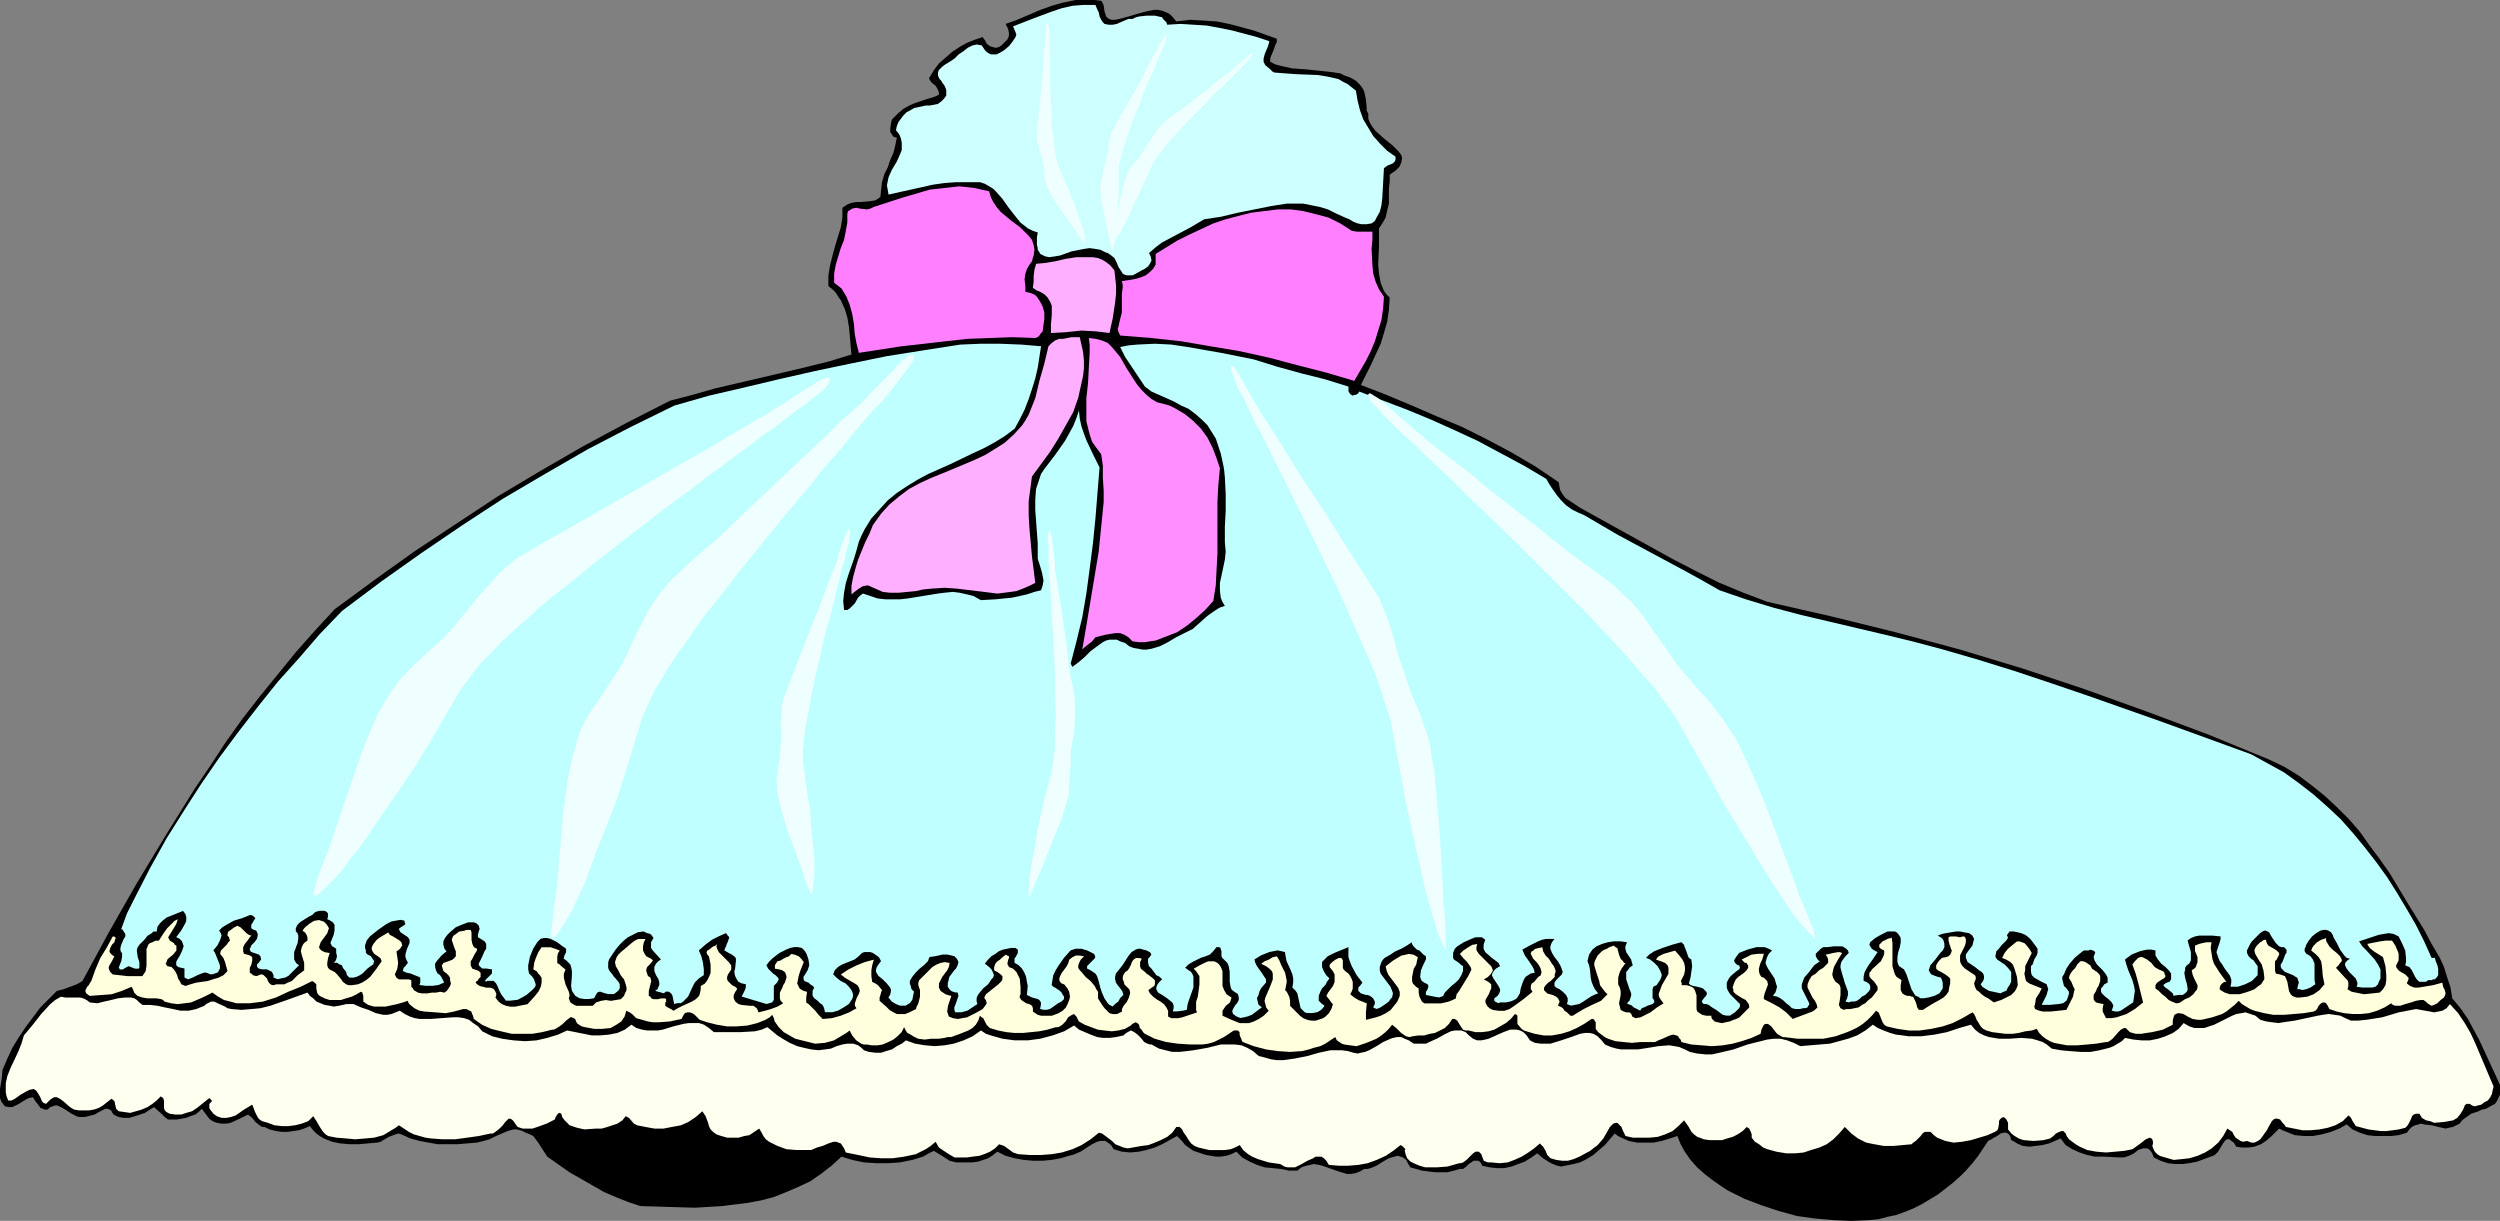 <?xml version="1.0" encoding="UTF-8" standalone="no"?>
<svg
   version="1.0"
   width="129.681mm"
   height="63.331mm"
   id="svg21"
   sodipodi:docname="Gift - Car.wmf"
   xmlns:inkscape="http://www.inkscape.org/namespaces/inkscape"
   xmlns:sodipodi="http://sodipodi.sourceforge.net/DTD/sodipodi-0.dtd"
   xmlns="http://www.w3.org/2000/svg"
   xmlns:svg="http://www.w3.org/2000/svg">
  <rect width="100%" height="100%" fill="#808080" stroke="none"/>
  <sodipodi:namedview
     id="namedview21"
     pagecolor="#ffffff"
     bordercolor="#000000"
     borderopacity="0.25"
     inkscape:showpageshadow="2"
     inkscape:pageopacity="0.0"
     inkscape:pagecheckerboard="0"
     inkscape:deskcolor="#d1d1d1"
     inkscape:document-units="mm" />
  <defs
     id="defs1">
    <pattern
       id="WMFhbasepattern"
       patternUnits="userSpaceOnUse"
       width="6"
       height="6"
       x="0"
       y="0" />
  </defs>
  <path
     style="fill:#000000;fill-opacity:1;fill-rule:evenodd;stroke:none"
     d="m 217.837,3.879 h 0.808 l 0.808,-0.162 1.778,-0.485 1.616,-0.485 1.778,-0.485 1.616,-0.323 h 0.808 l 0.808,0.162 0.808,0.323 0.646,0.323 0.646,0.646 0.646,0.808 2.747,-0.323 2.586,0.162 2.586,0.162 2.424,0.485 2.424,0.646 2.424,0.646 4.525,1.616 v 0.646 l -0.323,0.646 -0.323,0.97 -0.485,1.131 -0.162,0.485 v 0.646 l 0.97,0.485 1.131,0.323 2.262,0.485 2.424,0.162 4.686,0.485 2.262,0.323 0.97,0.485 0.97,0.323 1.131,0.646 0.808,0.808 0.485,0.646 0.323,0.646 0.323,1.455 0.162,1.616 v 0.646 l 0.323,0.646 v 0.97 l 0.323,0.808 0.485,0.808 0.646,0.808 1.616,1.455 1.616,1.293 0.646,0.646 0.646,0.646 0.485,0.646 0.162,0.646 -0.162,0.808 -0.323,0.808 -0.323,0.323 -0.485,0.485 -0.485,0.323 -0.646,0.485 v 1.293 l -0.162,1.455 v 2.909 l -0.323,1.293 -0.323,1.455 -0.646,1.131 -0.646,0.97 v 1.616 1.778 l -0.162,3.717 0.162,1.778 0.323,1.778 0.323,0.808 0.323,0.808 0.485,0.646 0.646,0.646 -0.162,2.424 -0.323,2.263 -0.646,2.263 -0.646,2.101 -0.97,2.101 -0.97,2.101 -1.939,3.879 5.01,1.939 5.01,2.101 4.848,2.101 5.01,2.101 4.848,2.424 4.848,2.586 4.686,2.748 4.525,3.071 0.162,0.97 0.162,0.646 0.485,0.808 0.485,0.646 1.454,0.97 1.454,0.97 9.05,5.01 9.05,5.01 4.686,2.424 4.525,2.263 4.686,1.939 4.686,1.778 12.766,2.909 12.443,3.071 12.605,3.394 12.282,3.717 12.12,4.041 12.12,4.364 12.12,4.525 11.797,4.849 3.07,1.455 2.909,1.778 2.586,1.939 2.586,2.101 2.262,2.101 2.424,2.424 2.101,2.424 1.939,2.748 1.939,2.586 1.939,2.748 3.394,5.657 3.394,5.495 1.454,2.748 1.616,2.748 0.808,1.778 0.646,2.101 0.646,1.939 0.323,2.101 1.616,1.939 1.454,2.101 1.131,2.101 1.131,2.101 4.04,8.728 v 1.131 0.808 l -0.323,0.646 -0.323,0.646 -0.323,0.485 -0.646,0.323 -1.131,0.646 -0.808,0.162 -0.646,0.323 -1.454,0.485 -1.131,0.808 -0.646,0.485 -0.485,0.646 -0.646,0.323 -0.646,0.323 -0.808,0.162 -0.646,0.162 -1.454,-0.323 -1.293,-0.323 -1.454,-0.162 -0.646,-0.162 -0.485,0.162 -0.646,0.162 -0.646,0.323 -0.485,0.485 -0.485,0.646 -1.616,0.485 -1.454,0.162 h -1.616 -1.616 l -1.454,-0.162 -1.454,-0.485 -1.454,-0.646 -1.131,-0.97 -1.454,0.808 -1.616,0.646 -1.778,0.485 -1.778,0.323 h -1.778 l -1.778,-0.162 -1.616,-0.646 -0.808,-0.323 -0.646,-0.323 -1.616,1.616 -0.97,0.808 -0.97,0.646 -1.293,0.485 -1.131,0.162 h -1.293 l -1.131,-0.162 -0.485,-0.808 -0.485,-0.323 -0.323,-0.323 h -0.323 -0.162 l -0.323,0.162 -0.485,0.646 -0.485,0.808 -0.485,0.808 -0.646,0.646 -0.323,0.162 -0.485,0.162 -1.293,0.485 -1.293,0.485 -1.616,0.323 -1.293,0.162 h -1.454 l -1.454,-0.162 -1.454,-0.485 -1.293,-0.646 -0.323,-0.808 -0.323,-0.485 -0.323,-0.323 -0.323,-0.162 h -0.485 -0.323 l -0.97,0.323 -0.808,0.646 -0.97,0.485 -0.97,0.323 h -0.646 -0.485 l -3.07,-0.162 h -1.616 l -1.454,-0.323 -1.454,-0.485 -1.454,-0.646 -1.293,-0.808 -0.485,-0.646 -0.485,-0.646 -1.131,0.485 -1.131,0.485 -1.293,0.323 -1.293,0.162 -1.293,0.162 -1.293,-0.162 -1.131,-0.485 -0.485,-0.323 -0.646,-0.323 -0.162,-0.646 -0.162,-0.323 -0.323,-0.323 -0.323,-0.162 h -0.485 l -0.646,0.162 -0.646,0.485 -0.646,0.323 -0.485,0.323 -0.646,0.323 -0.97,1.455 -0.97,1.455 -1.131,1.455 -1.293,1.455 -1.131,1.131 -1.454,1.293 -1.454,1.131 -1.454,1.131 -1.616,0.97 -1.616,0.97 -1.616,0.808 -1.616,0.646 -1.778,0.646 -1.616,0.323 -1.778,0.485 -1.778,0.162 -3.555,0.162 -3.555,-0.162 -3.717,-0.323 -3.394,-0.485 -3.555,-0.97 -3.394,-1.131 -3.394,-1.293 -3.232,-1.616 -1.454,-0.97 -1.616,-1.131 -1.454,-1.131 -1.454,-1.293 -1.293,-1.455 -1.131,-1.616 -0.808,-1.455 -0.646,-1.616 -1.454,0.485 -1.616,0.485 -1.616,0.323 h -1.616 -1.616 l -1.616,-0.323 -1.454,-0.646 -0.646,-0.323 -0.646,-0.485 -0.97,1.131 -0.97,1.131 -1.131,0.97 -1.131,0.97 -1.293,0.808 -1.293,0.646 -1.293,0.323 -1.616,0.323 -0.808,0.162 -0.808,-0.162 -0.808,-0.323 -0.646,-0.323 -1.293,-0.808 -1.131,-0.97 -1.131,0.808 -1.293,0.808 -1.293,0.485 -1.293,0.485 -1.454,0.323 h -1.454 l -1.454,-0.162 -1.454,-0.323 -0.162,-0.485 -0.323,-0.323 -0.323,-0.162 h -0.162 -0.646 l -0.485,0.323 -0.485,0.323 -0.485,0.485 -0.646,0.485 h -0.646 l -1.131,0.323 -1.293,0.323 h -1.131 -1.293 l -2.586,-0.323 -2.262,-0.646 -0.485,-0.808 -0.323,-0.646 -0.646,-0.485 -0.485,-0.162 -0.485,-0.162 -0.646,0.162 -1.131,0.323 -1.131,0.646 -1.293,0.808 -1.131,0.485 -0.646,0.162 h -0.646 l -0.808,0.485 -0.808,0.323 -0.97,0.162 h -0.808 l -1.616,-0.485 -3.232,-1.131 -0.646,-0.162 -0.97,-0.162 -0.646,0.162 -0.808,0.162 -0.97,0.323 -0.808,0.646 h -1.616 l -1.616,-0.323 -1.616,-0.162 -1.616,-0.162 -1.454,-0.485 -1.454,-0.646 -1.454,-0.808 -1.131,-1.131 -0.97,0.485 -0.97,0.323 -1.131,0.162 h -0.97 l -0.97,-0.162 -0.97,-0.162 -1.939,-0.646 -0.485,-0.162 -0.485,-0.323 -1.131,-0.808 -0.808,-0.97 -0.808,-0.808 -1.454,0.808 -1.454,0.808 -1.454,0.646 -1.616,0.485 -1.454,0.323 -1.778,0.162 -1.616,-0.162 -1.616,-0.485 -0.485,-0.808 -0.646,-0.485 -0.485,-0.323 h -0.485 -0.485 l -0.646,0.162 -0.97,0.485 -2.262,1.455 -1.131,0.485 -0.485,0.162 -0.646,0.162 -1.616,0.485 -1.778,0.323 -1.778,0.162 h -1.939 l -1.778,-0.162 -1.778,-0.323 -1.778,-0.485 -1.616,-0.808 -0.808,0.646 -0.97,0.646 -0.97,0.323 -0.97,0.323 -1.131,0.162 h -0.97 -2.262 l -1.293,-0.323 -0.97,-0.646 -2.101,-1.293 -0.97,0.485 -1.131,0.646 -2.101,0.646 -2.424,0.485 -2.262,0.162 h -2.424 l -2.424,-0.162 -2.262,-0.485 -2.101,-0.646 -1.939,1.778 -2.101,1.616 -2.101,1.455 -2.424,1.131 -2.262,0.97 -2.424,0.97 -2.424,0.646 -2.586,0.485 -2.586,0.323 -2.586,0.323 -5.333,0.323 -5.333,-0.162 -5.333,-0.162 -2.424,-0.808 -2.424,-0.97 -2.262,-0.97 -2.262,-1.293 -2.262,-1.293 -2.262,-1.293 -4.363,-3.071 -1.778,-2.748 -0.485,-0.646 -0.485,-0.646 -0.646,-0.323 -0.808,-0.323 -0.646,-0.323 -0.485,-0.162 -0.646,-0.162 h -0.646 l -1.131,0.323 -1.131,0.485 -1.131,0.485 -1.293,0.646 -1.131,0.323 -1.293,0.323 -3.878,0.323 h -1.939 -1.939 l -1.778,-0.323 -1.778,-0.323 -1.778,-0.485 -1.778,-0.808 -0.646,-0.162 -0.485,0.162 -1.293,0.485 -1.131,0.646 -0.485,0.323 -0.646,0.162 -3.717,0.323 h -1.778 l -1.778,-0.162 -1.616,-0.323 -1.616,-0.646 -0.808,-0.485 -0.646,-0.485 -0.646,-0.646 -0.646,-0.808 -1.131,0.485 -0.97,0.323 -1.131,0.162 -1.131,0.162 h -1.131 l -1.131,-0.162 -1.293,-0.323 -0.97,-0.485 h -0.485 l -0.485,-0.323 -0.808,-0.646 -0.646,-0.808 -0.808,-0.646 -1.616,0.808 -1.778,0.808 -0.808,0.162 h -0.97 l -0.97,-0.162 -0.808,-0.323 -0.646,-0.485 -0.485,-0.646 -0.97,-1.293 -0.646,0.646 -0.646,0.485 -0.97,0.323 -0.808,0.323 -1.778,0.323 h -1.778 l -0.646,-0.485 -0.646,-0.646 -1.454,-1.293 -0.808,0.485 -0.97,0.646 -0.97,0.323 -0.97,0.323 -1.131,0.323 h -1.131 l -0.97,-0.162 -0.97,-0.485 -0.323,-0.485 -0.162,-0.323 -0.323,-0.162 -0.323,-0.162 h -0.485 l -0.646,0.323 -0.646,0.323 -0.808,0.485 -0.646,0.162 -0.646,0.162 -0.646,0.162 h -0.485 -0.646 l -0.485,-0.162 -0.97,-0.485 -0.97,-0.646 -0.808,-0.485 -0.97,-0.485 h -0.485 l -0.485,0.162 -0.485,0.162 -0.485,0.485 H 8.726 l -0.323,-0.162 -0.485,-0.162 -0.323,-0.485 -0.646,-0.808 -0.485,-0.808 -0.808,0.162 -0.646,0.323 -1.293,0.808 -0.646,0.323 -0.646,0.323 H 1.778 L 0.97,216.898 0.323,216.089 0,215.281 v -0.808 -0.97 l 0.323,-1.939 0.162,-1.778 0.97,-2.263 0.97,-2.101 1.293,-2.101 1.293,-1.939 1.454,-1.939 1.454,-1.939 1.616,-1.616 1.616,-1.616 1.293,-0.323 1.293,-0.485 1.293,-0.485 1.131,-0.646 5.171,-9.536 5.333,-9.374 5.656,-9.374 5.818,-9.374 3.07,-4.525 3.07,-4.687 3.232,-4.525 3.394,-4.364 3.555,-4.364 3.555,-4.364 3.717,-4.202 3.878,-4.202 7.918,-5.818 7.918,-5.657 8.08,-5.334 8.08,-5.334 8.403,-5.01 8.403,-4.849 8.403,-4.525 8.565,-4.364 4.363,-1.131 4.525,-1.293 9.05,-2.101 8.888,-2.101 4.525,-1.131 4.202,-1.293 -0.162,-1.778 -0.162,-1.778 -0.162,-1.778 -0.323,-1.939 -0.485,-1.616 -0.808,-1.778 -0.485,-0.646 -0.485,-0.808 -0.646,-0.646 -0.808,-0.646 v -2.101 l 0.323,-1.939 0.485,-1.939 0.485,-1.778 1.131,-3.717 0.323,-1.939 v -1.939 l 0.485,-0.323 0.485,-0.323 0.808,-0.323 0.97,-0.162 h 0.97 l 1.778,-0.162 0.97,-0.162 0.97,-0.646 0.162,-1.455 0.162,-1.455 0.485,-1.616 0.646,-1.293 0.485,-1.455 0.646,-1.455 0.323,-1.293 0.323,-1.616 -0.646,-0.162 -0.323,-0.485 -0.323,-0.485 v -0.646 l 0.162,-1.131 0.162,-0.646 0.323,-0.323 0.97,-0.97 0.97,-0.808 1.131,-0.646 1.131,-0.485 2.424,-0.808 1.131,-0.323 1.131,-0.485 v -0.485 l -0.162,-0.485 -0.485,-0.808 -0.808,-0.646 -0.323,-0.485 -0.162,-0.323 0.97,-1.616 0.97,-1.293 1.293,-1.131 1.293,-1.131 1.454,-0.97 1.454,-0.808 1.616,-0.646 1.454,-0.485 0.485,0.646 0.323,0.646 0.646,0.485 0.485,0.162 0.646,0.162 0.646,-0.162 0.485,-0.323 0.646,-0.646 0.485,-0.485 0.162,-0.323 0.162,-0.485 v -0.485 l -0.162,-0.808 -0.485,-0.97 2.262,-0.808 2.262,-0.97 2.262,-0.97 2.262,-0.808 2.262,-0.646 L 210.888,0 h 2.424 1.293 l 1.293,0.162 0.323,0.485 0.162,0.485 0.162,1.131 0.162,0.485 0.162,0.485 0.323,0.323 z"
     id="path1" />
  <path
     style="fill:#ceffff;fill-opacity:1;fill-rule:evenodd;stroke:none"
     d="m 215.897,3.879 0.323,0.485 0.323,0.323 0.808,0.162 h 0.808 l 0.808,-0.162 1.454,-0.646 0.808,-0.323 h 0.808 l 0.646,-0.323 0.646,-0.162 1.454,-0.162 h 1.616 l 1.454,0.323 0.162,0.323 0.323,0.323 0.323,0.323 0.162,0.485 2.586,-0.162 2.586,0.162 2.586,0.162 2.586,0.485 2.424,0.485 2.424,0.646 2.424,0.646 2.424,0.808 -0.162,0.646 -0.162,0.485 -0.485,1.131 -0.162,0.485 -0.162,0.646 v 0.646 l 0.323,0.646 0.97,0.808 0.485,0.485 0.323,0.162 2.101,0.162 2.262,0.162 4.202,0.162 1.939,0.323 2.101,0.485 0.808,0.485 0.97,0.485 0.808,0.646 0.808,0.646 0.323,1.939 0.485,1.939 0.646,1.778 0.97,1.616 0.97,1.616 1.293,1.455 1.454,1.455 1.616,1.131 v 0.646 l -0.162,0.323 -0.323,0.323 -0.323,0.162 -0.808,0.323 -0.646,0.485 -0.162,2.909 -0.162,2.909 -0.162,1.455 -0.323,1.293 -0.646,1.131 -0.323,0.646 -0.646,0.485 -0.97,0.162 h -0.97 l -0.808,-0.162 -0.808,-0.323 -0.808,-0.485 -0.808,-0.323 -1.778,-0.808 -1.616,-0.808 -1.616,-0.485 -1.616,-0.323 -1.616,-0.323 h -1.616 -1.616 l -3.07,0.485 -3.232,0.646 -3.232,0.646 -3.394,0.808 -3.232,0.485 -2.747,1.616 -2.747,1.455 -2.747,1.455 -1.293,0.97 -1.293,1.131 0.323,0.646 0.162,0.808 -0.323,0.646 -0.323,0.485 -0.646,0.485 -0.646,0.323 -1.131,0.646 -0.646,0.323 h -0.646 -0.485 l -0.485,-0.162 -0.323,-0.162 -0.162,-0.323 -0.646,-0.97 -0.323,-0.808 -0.485,-0.97 -0.808,-0.646 -0.485,-0.323 -0.485,-0.162 -0.97,-0.485 -0.97,-0.162 -1.131,-0.162 -1.131,0.162 -2.424,0.485 -2.262,0.808 -0.97,0.162 -1.131,0.162 -0.808,-0.162 -0.646,-0.323 -0.323,-0.162 -0.162,-0.323 -0.323,-0.485 v -0.323 l -0.162,-0.646 V 46.547 l 0.162,-0.97 -0.97,-0.323 -0.97,-0.485 -0.808,-0.646 -0.646,-0.485 -1.293,-1.616 -1.131,-1.455 -1.131,-1.616 -1.293,-1.455 -0.485,-0.485 -0.808,-0.485 -0.808,-0.485 -0.97,-0.323 h -2.424 -2.262 l -2.262,0.162 -2.262,0.323 -4.363,0.97 -4.363,0.97 -0.162,-0.97 -0.162,-0.808 0.162,-0.808 0.162,-0.808 0.646,-1.455 0.97,-1.616 0.646,-1.455 0.323,-0.808 v -0.808 -0.646 l -0.162,-0.808 -0.323,-0.808 -0.646,-0.808 0.162,-0.808 0.323,-0.808 0.485,-0.646 0.485,-0.646 0.646,-0.646 0.646,-0.323 0.808,-0.485 0.808,-0.162 1.454,-0.323 h 0.808 l 0.808,-0.162 0.808,-0.162 0.646,-0.485 0.485,-0.485 0.485,-0.646 v -0.646 -0.485 l -0.323,-0.808 -0.485,-0.646 -0.162,-0.323 -0.323,-0.323 -0.323,-0.646 v -0.323 -0.323 l 0.162,-0.485 0.323,-0.323 0.323,-0.323 0.646,-0.485 0.808,-0.485 0.97,-0.646 0.808,-0.808 0.97,-0.646 0.808,-0.646 0.97,-0.485 0.808,-0.162 0.97,0.162 0.323,0.485 0.323,0.485 0.323,0.323 0.485,0.323 0.485,0.162 h 0.485 0.485 l 0.646,-0.323 0.808,-0.485 0.97,-0.808 0.646,-0.808 0.646,-0.97 0.162,-0.485 -0.162,-0.485 -0.485,-1.131 3.717,-1.455 3.878,-1.455 1.939,-0.646 2.101,-0.485 2.101,-0.162 h 2.424 l 0.323,0.808 0.323,0.646 0.162,0.808 z"
     id="path2" />
  <path
     style="fill:#ff7fff;fill-opacity:1;fill-rule:evenodd;stroke:none"
     d="m 193.92,37.496 0.323,1.131 0.485,0.97 0.646,0.97 0.808,0.97 1.939,1.616 1.939,1.455 0.808,0.808 0.808,0.808 0.646,0.808 0.323,0.97 0.162,0.97 -0.162,1.131 -0.162,0.485 -0.162,0.646 -0.485,0.646 -0.485,0.808 -0.162,0.485 -0.162,0.485 -0.162,1.131 0.162,1.293 v 1.131 l 0.808,0.162 0.485,0.162 0.646,0.323 0.323,0.323 0.646,0.97 0.485,0.97 0.323,1.131 v 1.293 l -0.162,1.131 -0.162,1.293 -0.323,0.323 -0.323,0.485 -0.323,0.323 -0.485,0.162 -4.525,-0.162 -4.363,0.162 -4.363,0.162 -4.363,0.485 -8.565,0.97 -8.403,1.293 -0.485,-1.939 -0.323,-1.778 -0.162,-1.939 -0.323,-1.939 -0.485,-1.778 -0.646,-1.616 -0.485,-0.808 -0.485,-0.808 -0.808,-0.646 -0.646,-0.485 v -1.778 l 0.323,-1.778 0.485,-1.616 0.485,-1.616 0.646,-1.616 0.323,-1.616 0.323,-1.778 v -0.808 -0.97 l 0.162,-0.485 0.323,-0.162 0.485,-0.323 0.808,-0.162 0.646,0.162 1.454,0.162 0.646,-0.162 0.646,-0.323 5.494,-1.778 2.747,-0.808 2.747,-0.808 2.909,-0.323 2.909,-0.323 1.454,0.162 1.454,0.162 1.454,0.323 z"
     id="path3" />
  <path
     style="fill:#ff7fff;fill-opacity:1;fill-rule:evenodd;stroke:none"
     d="m 265.024,45.254 0.97,0.162 h 0.97 0.97 1.131 v 1.616 l -0.162,1.778 0.162,3.232 0.162,1.616 0.485,1.616 0.646,1.455 0.97,1.455 -0.162,2.263 -0.323,2.263 -0.646,2.101 -0.646,2.101 -0.808,1.939 -0.97,1.939 -2.262,3.879 -5.494,-1.616 -5.656,-1.455 -5.494,-1.455 -5.818,-1.293 -5.818,-0.97 -5.656,-0.97 -5.979,-0.646 -5.979,-0.485 -0.323,-0.646 -0.162,-0.646 0.162,-0.485 0.162,-0.808 0.323,-1.293 0.162,-0.646 v -0.808 -0.646 -0.646 -1.455 l 0.162,-1.293 V 55.76 l -0.162,-0.646 2.101,-0.323 0.808,-0.162 0.97,-0.323 0.808,-0.323 0.808,-0.646 0.646,-0.646 0.485,-0.808 v -2.101 l 2.101,-1.293 2.101,-1.293 2.262,-1.131 2.424,-1.131 2.424,-1.131 2.424,-0.808 2.424,-0.646 2.586,-0.646 2.586,-0.323 2.586,-0.323 h 2.586 l 2.424,0.323 2.586,0.646 2.424,0.646 2.262,1.131 z"
     id="path4" />
  <path
     style="fill:#ffafff;fill-opacity:1;fill-rule:evenodd;stroke:none"
     d="m 218.483,53.012 0.162,1.455 0.162,1.616 v 1.455 l -0.162,1.616 -0.485,3.232 -0.646,2.909 -1.293,-0.162 -1.293,-0.162 -2.909,-0.162 -3.07,0.323 -2.909,0.162 v -0.808 -0.97 l 0.162,-1.778 v -0.808 -0.97 l -0.323,-0.808 -0.485,-0.808 -0.323,-0.323 -0.323,-0.323 -0.808,-0.485 -0.808,-0.323 -0.646,-0.485 0.162,-1.131 v -1.131 l 0.162,-1.293 0.323,-1.131 1.778,-0.162 1.939,-0.323 2.101,-0.485 2.101,-0.323 h 2.262 0.97 l 0.97,0.162 0.808,0.323 0.808,0.485 0.808,0.646 z"
     id="path5" />
  <path
     style="fill:#ffafff;fill-opacity:1;fill-rule:evenodd;stroke:none"
     d="m 212.504,72.245 -0.162,1.455 -0.323,1.455 -0.323,1.455 -0.323,1.455 -0.97,2.748 -1.454,2.586 -1.454,2.586 -1.616,2.586 -1.778,2.424 -1.778,2.424 -0.323,2.424 -0.323,2.424 v 2.748 l 0.162,2.748 0.485,5.334 0.323,2.586 0.323,2.586 -1.293,0.646 -1.131,0.485 -1.293,0.485 -1.131,0.162 -1.293,0.162 -1.293,0.162 -2.586,-0.323 -5.333,-0.646 -2.424,-0.162 -2.586,0.162 -1.616,0.162 -1.454,0.323 -3.394,0.323 h -1.616 l -1.454,-0.162 -1.454,-0.646 -1.454,-0.646 -0.97,0.162 -0.808,0.485 -0.646,0.485 -0.808,0.646 v -1.616 l 0.323,-1.778 0.485,-1.778 0.485,-1.616 1.454,-3.556 0.808,-1.616 0.646,-1.616 0.808,-1.131 0.808,-1.131 1.616,-1.778 1.939,-1.616 1.939,-1.455 2.101,-1.131 2.101,-0.97 4.363,-1.778 4.202,-1.778 2.101,-0.97 2.101,-1.293 1.778,-1.131 1.778,-1.616 1.616,-1.778 0.646,-0.97 0.646,-1.131 1.293,-3.232 0.808,-3.394 0.97,-3.394 0.808,-3.394 0.646,-0.646 0.646,-0.485 0.808,-0.323 h 0.808 l 1.616,-0.323 h 1.616 l 0.323,1.455 0.323,1.455 0.162,1.616 z"
     id="path6" />
  <path
     style="fill:#ff8eff;fill-opacity:1;fill-rule:evenodd;stroke:none"
     d="m 228.179,79.195 1.131,0.323 0.97,0.485 1.939,1.131 1.616,1.293 1.616,1.616 1.293,1.778 0.97,1.939 0.808,2.101 0.646,1.939 -0.323,3.394 -0.162,3.232 v 10.021 l -0.162,3.071 -0.162,3.232 -0.485,3.071 -1.616,1.778 -1.778,1.616 -1.778,1.455 -1.939,1.293 -2.101,0.808 -2.101,0.808 -1.131,0.162 -0.97,0.162 h -1.131 l -1.293,-0.162 -0.808,-0.808 -0.808,-0.485 -0.808,-0.323 h -0.97 l -0.97,0.162 -0.97,0.162 -1.939,0.485 -0.646,0.808 -1.454,1.131 -0.485,0.485 0.808,-4.687 0.808,-4.849 0.808,-4.849 0.808,-4.849 0.485,-4.849 0.485,-4.849 V 96.165 l -0.162,-2.424 v -2.424 l -0.323,-2.263 -0.97,-1.293 -0.808,-1.131 -0.485,-1.455 -0.323,-1.293 -0.323,-1.293 v -1.455 -3.071 l 0.323,-2.909 0.162,-3.071 0.162,-2.909 v -1.616 l -0.162,-1.293 1.293,0.162 1.293,0.323 1.131,0.485 0.808,0.808 0.808,0.97 0.808,0.97 1.293,2.263 1.454,2.263 0.646,0.97 0.808,0.97 0.97,0.97 0.97,0.808 1.131,0.646 z"
     id="path7" />
  <path
     style="fill:#bfffff;fill-opacity:1;fill-rule:evenodd;stroke:none"
     d="m 204.101,67.882 -0.646,4.202 -0.485,2.101 -0.646,2.101 -0.646,1.939 -0.808,2.101 -0.97,1.939 -0.97,1.778 -1.939,1.455 -2.101,1.293 -2.101,1.131 -2.101,0.97 -4.363,2.101 -4.363,1.939 -2.101,1.131 -2.101,1.293 -1.939,1.293 -1.778,1.455 -1.616,1.778 -1.616,1.778 -1.293,2.101 -0.646,1.293 -0.485,1.131 -0.485,1.778 -0.485,1.616 -1.131,3.232 -0.485,1.616 -0.323,1.778 -0.162,1.616 0.162,1.778 h 0.646 l 0.485,-0.323 0.485,-0.485 0.485,-0.485 0.646,-1.131 0.485,-0.485 0.485,-0.323 1.454,0.485 1.454,0.485 1.454,0.162 h 1.454 1.454 l 1.454,-0.162 5.979,-0.97 1.293,-0.162 1.616,-0.162 1.293,0.162 1.454,0.323 1.293,0.323 1.454,0.808 2.909,-0.162 3.232,-0.323 2.909,-0.646 1.454,-0.485 1.293,-0.323 0.323,-0.97 0.162,-0.97 -0.162,-0.808 -0.162,-0.808 -0.485,-1.616 -0.323,-0.97 v -0.808 -2.263 l -0.162,-2.101 -0.162,-2.263 -0.162,-2.101 v -2.101 l 0.162,-2.101 0.323,-0.97 0.323,-0.97 0.323,-0.97 0.646,-0.97 2.101,-2.748 1.939,-2.748 0.808,-1.455 0.808,-1.455 0.646,-1.616 0.485,-1.455 0.162,1.616 0.323,1.455 0.485,1.455 0.485,1.293 1.293,2.748 1.293,2.586 -0.808,10.021 -0.485,4.849 -0.646,5.01 -0.646,4.849 -0.808,4.687 -1.131,4.687 -1.131,4.364 0.162,0.323 0.162,0.323 1.293,-0.97 1.131,-0.97 1.131,-1.131 1.293,-0.97 1.131,-0.808 0.646,-0.323 0.646,-0.162 h 0.646 0.808 l 0.646,0.323 0.97,0.323 0.808,0.646 0.808,0.323 0.97,0.162 0.808,0.162 h 0.808 l 0.97,-0.162 1.616,-0.485 1.616,-0.808 1.616,-0.97 1.616,-0.808 1.616,-0.808 1.454,-1.293 1.454,-1.293 1.616,-1.131 0.808,-0.485 0.97,-0.323 -0.485,-0.808 -0.323,-0.808 -0.162,-1.455 v -1.455 l 0.323,-1.455 0.646,-3.071 0.162,-1.616 -0.162,-1.778 v -3.071 l 0.162,-3.071 v -3.394 l -0.162,-3.232 -0.162,-1.616 -0.323,-1.616 -0.323,-1.455 -0.485,-1.455 -0.485,-1.455 -0.808,-1.293 -0.808,-1.293 -1.131,-1.131 -1.293,-1.131 -1.293,-0.97 -1.454,-0.646 -1.454,-0.808 -2.909,-1.293 -1.454,-0.646 -1.293,-0.97 -1.293,-1.939 -1.293,-1.939 -1.293,-1.939 -0.97,-1.939 1.616,-0.323 1.778,-0.162 3.394,-0.162 3.232,0.162 3.232,0.485 6.464,1.131 6.464,1.293 4.686,1.455 4.686,1.293 4.525,1.131 4.686,1.455 v 0.323 0.646 l 0.323,0.485 0.485,0.323 0.323,-0.162 h 0.323 l 0.485,-0.323 0.162,-0.323 4.686,1.778 4.686,1.778 4.686,1.939 4.686,2.101 4.525,2.101 4.525,2.424 4.525,2.424 4.363,2.586 0.646,1.131 0.646,0.97 0.808,1.131 0.808,0.97 0.97,0.97 1.131,0.808 1.293,0.646 1.131,0.485 6.626,3.879 6.626,3.556 6.626,3.556 3.232,1.778 3.394,1.939 5.171,1.778 5.333,1.616 5.494,1.455 5.494,1.293 10.989,2.586 5.333,1.293 5.494,1.455 7.272,2.101 7.272,2.263 7.272,2.424 7.11,2.424 14.221,5.01 14.221,5.172 3.555,1.293 3.232,1.778 3.232,1.778 2.909,2.101 2.909,2.263 2.747,2.424 2.586,2.424 2.424,2.748 2.262,2.748 2.262,2.909 2.101,2.909 1.939,3.071 1.939,3.232 1.778,3.071 1.616,3.232 1.454,3.232 h 0.646 l 0.162,0.646 0.323,0.808 0.162,0.646 v 0.646 0.646 l -0.323,0.485 -0.323,0.323 h -0.323 l -0.323,0.162 h -0.646 l -0.485,0.323 h -0.646 -0.323 -0.323 l -0.485,-0.485 -0.323,-0.485 -0.323,-0.646 -0.323,-0.646 -0.485,-0.646 -0.485,-0.162 -0.323,-0.162 0.162,-0.646 v -0.646 l -0.162,-1.616 -0.646,-1.455 -0.646,-1.293 -0.97,-0.485 -0.97,-0.162 -0.97,0.162 -0.97,0.162 -1.939,0.646 -1.939,0.646 0.646,0.97 0.808,0.808 1.616,1.778 0.646,0.97 0.485,0.97 v 0.485 0.646 0.646 l -0.323,0.646 -0.162,0.485 -0.485,0.485 -0.646,0.162 h -0.485 -1.454 l -1.131,-0.162 0.162,-0.485 v -0.323 l -0.323,-0.808 -1.293,-1.293 -0.485,-0.646 -0.323,-0.646 v -0.323 l 0.162,-0.323 0.323,-0.323 0.485,-0.323 -0.646,-0.162 -0.485,-0.485 -0.808,-1.131 -0.646,-1.293 -0.646,-1.131 -0.162,-0.485 -0.323,-0.485 -0.485,-0.323 -0.485,-0.162 h -0.485 l -0.646,0.162 -0.808,0.485 -0.808,0.646 -0.646,0.808 -0.485,0.808 -0.162,0.485 -0.162,0.323 v 0.485 l 0.323,0.485 0.323,0.162 0.485,0.323 0.485,0.646 0.323,0.808 v 0.808 2.424 l 0.162,0.808 -0.97,0.646 -0.808,0.323 -0.808,0.162 -0.485,-0.162 h -0.485 l 0.162,-0.808 0.162,-0.485 -0.162,-0.485 -0.162,-0.485 -0.323,-0.162 -0.485,-0.323 -0.808,-0.323 -0.808,-0.323 -0.323,-0.323 -0.323,-0.323 -0.162,-0.323 v -0.485 l 0.323,-0.485 0.323,-0.808 0.162,-0.485 0.162,-0.323 0.162,-0.162 v -0.323 -0.323 l -0.162,-0.162 -0.323,-0.323 h -0.485 l -0.485,-0.162 -0.646,-0.646 -0.97,-1.455 -0.323,-0.646 -0.323,-0.162 -0.323,-0.162 h -0.323 l -0.323,0.162 -0.485,0.323 -0.485,0.485 -1.131,1.131 -0.323,0.485 -0.323,0.646 -0.323,0.646 v 0.485 l 0.323,0.646 0.485,0.485 0.485,0.323 0.323,0.485 0.485,0.646 v 0.97 0.808 l -0.646,0.646 -0.485,0.485 -0.646,0.323 -0.646,0.323 -1.454,0.485 h -0.808 -0.646 l 0.162,-0.808 v -0.646 l -0.323,-0.808 -0.485,-0.646 -0.485,-0.646 -0.485,-0.808 -0.485,-0.646 -0.323,-0.808 -0.162,-0.485 -0.162,-0.485 0.323,-0.97 0.323,-0.97 0.162,-0.646 v -0.485 l -1.616,-0.162 h -1.778 -0.808 l -0.808,0.162 -0.808,0.323 -0.646,0.485 0.323,1.131 0.323,1.131 v 1.131 0.485 l -0.323,0.646 -0.485,0.323 -0.323,0.485 v 0.485 l -0.162,0.485 0.162,0.97 0.162,0.646 0.162,0.485 0.162,0.97 v 0.323 l -0.162,0.323 -0.323,0.323 -0.485,0.323 h -0.808 l -0.97,0.162 -0.162,-0.485 -0.97,-0.808 -0.485,-0.323 -0.323,-0.323 v -0.323 h 0.162 l 0.162,-0.162 0.323,-0.162 0.485,-0.162 0.323,-0.485 v -0.323 -0.485 -0.323 l -0.485,-0.646 -0.646,-0.646 -0.808,-0.646 -0.646,-0.808 -0.485,-0.808 v -0.485 -0.485 l -0.808,-0.162 h -0.808 l -0.808,0.162 -0.646,0.162 -0.808,0.323 -0.808,0.323 -0.646,0.485 -0.646,0.485 0.323,1.131 0.323,0.97 0.808,1.939 0.323,1.131 0.162,0.97 -0.162,1.131 -0.162,1.131 -0.97,0.646 -0.97,0.646 -0.485,0.323 -0.485,0.162 h -0.646 l -0.646,-0.162 0.162,-0.485 0.162,-0.485 -0.162,-0.323 -0.162,-0.323 -0.646,-0.646 -0.646,-0.485 -0.646,-0.646 -0.162,-0.323 v -0.162 -0.485 l 0.323,-0.323 0.323,-0.485 0.646,-0.323 v -0.485 -0.485 l -0.323,-0.646 -0.646,-0.808 -1.131,-1.131 -0.485,-0.808 -0.162,-0.646 0.162,-0.485 0.162,-0.323 -0.162,-0.323 -0.323,-0.162 -0.485,-0.162 -0.323,0.162 h -0.97 l -0.808,0.646 -0.97,0.808 -0.97,1.131 -0.646,0.97 -0.485,1.131 -0.323,0.485 v 0.485 l 0.162,0.646 0.162,0.646 0.485,0.485 0.485,0.646 v 0.485 l -0.162,0.485 -0.162,0.485 -0.162,0.323 -0.646,0.485 -0.808,0.162 -1.778,0.162 h -0.97 -0.646 l 0.485,-0.97 0.485,-0.97 0.162,-0.646 0.162,-0.485 -0.162,-0.485 -0.162,-0.485 -1.293,-0.646 -1.131,-0.646 -0.485,-0.485 -0.162,-0.646 v -0.646 -0.485 l 0.323,-0.323 0.323,-0.97 0.485,-0.808 0.162,-0.485 v -0.323 -0.485 l -0.323,-0.485 -0.97,-1.293 -0.485,-0.485 -0.646,-0.485 -0.808,-0.323 -0.646,-0.162 -0.808,-0.162 h -0.808 l -0.323,0.485 -0.162,0.162 v 0.162 l 0.162,0.323 v 0.162 l -0.323,0.485 -0.485,0.485 -0.485,0.485 -0.485,0.646 -0.485,0.485 -0.162,0.808 v 0.323 l 0.323,0.485 1.454,0.97 0.646,0.646 0.646,0.808 v 0.646 0.646 0.646 l -0.323,0.646 -0.323,0.485 -0.323,0.646 -0.485,0.162 -0.646,0.323 -2.262,-0.485 -0.808,-0.485 -0.485,-0.323 -0.323,-0.485 0.485,-0.646 0.162,-0.485 v -0.485 l -0.162,-0.485 -0.323,-0.323 -0.485,-0.323 -0.808,-0.646 -0.97,-0.646 -0.485,-0.323 -0.162,-0.485 -0.162,-0.323 v -0.646 l 0.323,-0.485 0.485,-0.646 0.485,-0.646 0.162,-0.646 0.162,-0.646 -0.162,-0.323 -0.162,-0.323 -0.646,-0.485 -0.97,-0.162 -0.808,-0.162 h -0.808 l -1.939,0.323 -0.808,0.162 -0.808,0.323 0.808,0.485 0.323,0.485 0.162,0.646 v 0.646 l -0.323,0.646 -0.485,0.485 -0.485,0.646 -0.485,0.646 -0.97,1.131 -0.162,0.485 -0.162,0.485 0.162,0.323 0.323,0.485 0.808,0.323 0.485,0.162 0.646,0.162 0.162,0.485 0.162,0.485 v 1.131 l -0.323,0.485 -0.323,0.485 -0.97,0.485 -1.131,0.323 -0.97,0.162 h -0.646 l -0.485,-0.323 -0.485,-0.162 -0.323,-0.485 -0.485,-0.808 -0.323,-0.97 -0.323,-0.97 -0.323,-0.97 -0.485,-0.97 -0.485,-0.323 -0.485,-0.323 -0.162,-0.323 -0.162,-0.485 v -0.97 l 0.162,-0.97 0.323,-0.97 0.162,-0.97 v -0.808 l -0.162,-0.323 -0.323,-0.485 -0.323,-0.323 -0.323,-0.162 h -0.808 -0.646 l -1.293,0.646 -1.131,0.646 -0.97,0.808 -0.162,0.485 0.162,0.323 0.323,0.485 0.485,0.323 0.646,0.323 -0.97,1.455 -0.808,1.131 -0.485,0.808 -0.323,0.646 -0.162,0.808 v 0.808 l 0.485,0.162 0.485,0.323 0.162,0.162 0.162,0.323 v 0.646 l -0.323,0.485 -0.646,0.646 -0.646,0.323 -0.485,0.485 -0.485,0.323 -0.485,0.162 h -0.646 l -0.485,0.162 -0.646,-0.162 0.323,-0.646 0.162,-0.646 v -0.646 l -0.162,-0.485 -0.485,-1.293 -0.162,-0.646 -0.162,-0.485 -0.323,-1.131 -0.162,-0.646 v -0.485 l 0.162,-0.646 0.323,-0.485 0.485,-0.646 0.646,-0.646 -0.162,-0.485 -0.323,-0.323 -0.485,-0.323 -0.323,-0.162 h -1.616 l -1.293,0.162 h -0.808 l -0.485,0.323 -0.485,0.485 -0.485,0.485 v 0.485 l 0.162,0.323 0.323,0.485 0.323,0.162 -0.646,0.485 -0.485,0.323 -0.97,1.293 -0.97,1.131 -0.485,1.293 v 0.323 0.485 l 0.323,0.646 0.808,1.616 0.323,0.646 v 0.323 l -0.162,0.162 -0.162,0.323 -0.323,0.162 h -0.485 l -0.646,0.162 h -0.97 l -0.646,-0.162 -0.485,-0.485 -0.646,-0.485 -0.485,-0.485 -0.646,-0.485 -0.646,-0.323 -0.808,-0.162 0.485,-0.646 0.162,-0.485 0.162,-0.646 -0.162,-0.485 -0.323,-1.131 -1.293,-1.939 -0.323,-0.646 -0.162,-0.485 0.162,-0.646 0.162,-0.485 0.323,-0.646 0.646,-0.646 -0.646,-0.323 -0.808,-0.323 h -0.808 -0.808 l -1.778,0.485 -1.616,0.646 -0.485,0.646 -0.323,0.485 -0.162,0.323 v 0.162 l 0.162,0.323 0.323,0.323 0.323,0.162 h 0.162 l 0.162,0.485 -0.162,0.323 -0.485,0.323 -0.97,0.808 -0.323,0.323 -0.323,0.485 -0.323,0.646 v 0.485 0.485 l 0.162,0.485 0.485,0.808 0.808,0.808 0.646,0.646 0.323,0.323 0.162,0.162 v 0.485 l -0.162,0.323 -0.323,0.323 -0.485,0.485 -0.485,0.323 -0.485,0.323 h -0.323 -0.485 l -0.646,-0.162 -0.646,-0.485 -0.646,-0.485 -0.808,-0.485 -0.646,-0.485 -0.485,-0.162 h -0.485 l -0.323,-0.323 v -0.323 l 0.485,-0.646 0.323,-0.323 0.162,-0.485 -0.162,-0.323 -0.323,-0.323 -0.323,-0.323 -0.485,-0.162 -0.646,-0.162 -0.808,-0.162 -0.485,-0.162 -0.323,-0.323 0.323,-1.131 0.162,-1.131 0.162,-1.131 -0.162,-1.293 -0.485,-0.323 -0.162,-0.323 -0.323,-0.97 -0.323,-0.808 -0.162,-0.485 -0.485,-0.485 -1.778,0.485 -1.939,0.646 -1.616,0.646 -0.97,0.646 -0.646,0.646 0.808,0.323 0.808,0.646 0.646,0.646 0.485,0.808 0.323,0.808 v 0.323 l -0.162,0.485 -0.162,0.323 -0.323,0.485 -0.323,0.485 -0.646,0.323 -0.162,0.485 v 1.778 l 0.162,0.162 0.162,0.323 v 0.323 l -0.323,0.323 -0.485,0.162 -0.485,0.162 -0.646,0.323 -0.485,0.162 -0.323,0.485 -0.646,-0.323 -0.646,-0.323 -0.323,-0.323 -0.323,-0.162 -0.485,-0.162 -0.162,-0.162 0.485,-0.485 0.162,-0.485 0.162,-0.485 v -0.485 l -0.323,-0.808 -0.646,-1.939 v -0.97 -0.485 l 0.323,-0.323 0.323,-0.485 0.646,-0.485 -0.162,-0.485 -0.162,-0.646 -0.646,-0.97 -0.323,-0.485 -0.162,-0.646 v -0.485 l 0.323,-0.808 -1.293,-0.162 h -1.293 l -1.131,0.162 -1.131,0.323 -1.131,0.485 -0.808,0.646 -0.646,0.97 -0.162,0.646 -0.162,0.646 0.323,0.808 0.162,0.808 0.162,1.616 0.162,0.808 0.323,0.808 0.323,0.646 0.646,0.808 -0.808,0.323 -0.646,0.323 -1.454,0.97 -0.808,0.485 -0.808,0.162 -0.808,0.162 -0.808,-0.323 0.162,-0.485 v -0.646 l -0.162,-0.323 -0.162,-0.323 -0.646,-0.646 -0.646,-0.485 -0.646,-0.323 -0.323,-0.323 v -0.323 -0.323 l 0.323,-0.485 0.485,-0.485 0.646,-0.646 0.162,-0.485 -0.162,-0.485 -0.323,-0.808 -0.485,-0.808 -0.646,-0.808 -0.485,-0.808 -0.323,-0.808 v -0.485 l 0.162,-0.485 0.162,-0.323 0.485,-0.646 h -0.808 -0.808 l -0.808,0.162 -0.808,0.323 -1.616,0.808 -1.454,0.808 0.485,1.131 0.808,1.131 0.646,0.97 0.323,0.646 0.162,0.646 -0.808,0.162 -0.485,0.323 -0.485,0.323 -0.323,0.485 -0.323,0.808 -0.323,0.97 -0.162,0.97 -0.485,0.808 -0.323,0.323 -0.646,0.323 -0.485,0.162 -0.808,0.162 h -0.323 -0.323 -0.485 l -0.323,0.162 -0.323,-0.162 -0.323,-0.162 -0.162,-0.162 v -0.485 l 0.646,-0.485 0.323,-0.485 0.162,-0.485 v -0.323 l -0.162,-0.323 -0.162,-0.323 -0.97,-1.455 -0.162,-0.323 -0.162,-0.323 0.162,-0.485 0.323,-0.485 0.323,-0.323 0.808,-0.485 -0.323,-0.646 -0.646,-0.485 -0.646,-0.485 -1.293,-1.131 -0.323,-0.646 v -0.485 -0.323 l 0.162,-0.485 0.162,-0.485 -0.646,-0.485 h -0.646 -0.646 l -0.808,0.323 -1.454,0.646 -1.293,0.808 -0.485,0.485 -0.323,0.808 v 0.646 0.323 l 0.162,0.323 0.485,0.323 0.485,0.323 0.323,0.323 0.485,0.323 v 0.97 l -0.323,0.808 -0.485,0.808 -0.646,0.646 -0.808,0.646 -0.646,0.646 -0.646,0.646 -0.323,0.646 -0.323,0.162 -0.485,0.162 -0.97,-0.162 -0.808,-0.162 -0.808,-0.162 v -0.646 l 0.162,-0.162 0.162,-0.323 0.162,-0.485 v -0.162 l -0.162,-0.323 -0.646,-0.323 -0.485,-0.323 -0.162,-0.323 -0.162,-0.485 0.162,-1.293 0.485,-1.131 0.162,-0.323 0.162,-0.323 0.162,-0.323 v -0.646 l -0.485,-0.323 -0.485,-0.485 -0.323,-0.323 -0.485,-0.162 -0.646,-0.646 -0.323,-0.485 v -0.323 l -0.97,0.646 -1.131,0.646 -1.131,0.485 -0.97,0.646 -1.131,0.646 -0.323,0.323 -0.323,0.485 -0.162,0.485 -0.162,0.485 v 0.646 l 0.162,0.646 0.485,0.646 0.485,0.646 0.97,1.293 0.323,0.808 0.162,0.485 -0.162,0.808 -0.323,0.323 -0.323,0.485 -0.646,0.485 -0.97,0.646 -0.323,0.162 -0.485,0.162 -0.323,-0.162 -0.323,-0.162 0.323,-0.646 v -0.485 l -0.162,-0.323 -0.162,-0.323 -0.646,-0.485 -0.485,-0.162 h -0.323 l -0.97,-0.323 -0.485,-0.485 v -0.323 -0.323 l 0.323,-0.323 0.485,-0.646 -1.131,-1.455 -0.97,-1.778 -0.323,-0.808 -0.323,-0.97 v -0.97 -0.97 l -2.747,1.131 -1.293,0.646 -0.485,0.485 -0.646,0.646 v 0.485 0.485 l 0.323,0.808 0.485,0.808 0.646,0.646 -0.485,0.646 -0.323,0.646 -0.646,0.646 -0.323,0.646 -0.323,0.808 v 0.646 0.323 l 0.323,0.323 0.323,0.323 0.485,0.323 -0.323,0.485 -0.323,0.323 -0.485,0.323 -0.323,0.162 -0.97,0.162 h -0.97 l -0.485,-0.162 -0.323,-0.323 -0.485,-0.485 -0.323,-1.455 -0.323,-1.455 -0.323,-0.485 -0.646,-0.646 0.162,-0.97 v -0.808 l -0.162,-0.808 -0.323,-0.808 -0.808,-1.778 -0.162,-0.808 -0.162,-0.97 -0.646,-0.162 -0.808,-0.162 -0.808,0.162 -0.808,0.162 -1.616,0.646 -1.293,0.808 0.162,0.646 0.323,0.646 0.808,1.131 0.646,0.97 0.323,0.485 v 0.646 l -0.97,1.131 -0.323,0.646 -0.162,0.646 -0.323,0.646 0.162,0.646 0.162,0.646 0.646,0.485 -1.293,0.97 -0.646,0.485 -0.808,0.323 -0.646,0.162 -0.808,0.162 -0.808,-0.323 -0.646,-0.485 -0.162,-0.485 0.162,-0.485 0.485,-0.808 0.323,-0.323 0.323,-0.646 v -0.485 l -0.162,-0.646 -0.485,-0.323 -0.485,-0.323 -0.323,-0.323 -0.162,-0.485 -0.162,-0.97 v -1.939 l -0.162,-0.97 -0.162,-0.485 -0.162,-0.323 -0.485,-0.485 -0.485,-0.485 -0.162,-0.323 v -0.97 l -0.162,-0.485 v -0.162 l -0.323,-0.162 h -0.485 l -0.646,0.808 -0.646,0.646 -0.808,0.323 -0.97,0.323 -1.616,0.808 -0.808,0.485 -0.646,0.646 0.646,0.485 0.485,0.323 0.323,0.485 0.162,0.485 v 1.131 0.97 l -0.808,2.263 -0.323,0.97 -0.162,1.131 -0.646,0.162 -1.293,0.162 h -0.808 l 0.162,-0.646 v -0.485 l -0.162,-0.485 -0.323,-0.323 -0.808,-0.646 -0.97,-0.646 -0.808,-0.485 -0.162,-0.323 -0.162,-0.323 v -0.323 l 0.162,-0.485 0.323,-0.485 0.646,-0.646 -0.485,-0.485 -0.646,-0.323 -0.97,-1.293 -0.485,-0.485 -0.162,-0.646 v -0.808 l 0.323,-0.323 0.323,-0.485 -0.162,-0.323 -0.162,-0.162 -0.323,-0.162 -0.323,-0.162 -0.646,-0.162 -0.485,-0.162 h -0.485 l -0.485,0.162 -0.808,0.485 -0.646,0.808 -1.131,1.778 -0.646,0.808 -0.646,0.808 -0.162,0.646 v 0.485 l 0.162,0.646 0.323,0.485 0.646,0.808 0.323,0.485 0.162,0.646 -0.646,0.646 -0.323,0.646 -0.646,0.485 -0.485,0.485 -0.646,-0.323 -0.323,-0.323 -0.646,-0.97 -0.485,-1.131 -0.323,-0.97 -0.323,-1.293 -0.323,-0.97 -0.323,-0.485 -0.485,-0.323 -0.485,-0.323 -0.646,-0.323 v -0.485 l 0.323,-0.323 0.323,-0.323 0.485,-0.485 0.323,-0.323 0.162,-0.323 -0.162,-0.485 -0.162,-0.162 -0.323,-0.162 -0.97,-0.485 -1.131,-0.323 h -1.131 l -0.485,0.162 -0.485,0.162 -1.293,1.455 -1.131,1.616 -0.485,0.808 -0.485,0.97 -0.162,0.97 -0.162,0.97 0.323,0.323 0.323,0.162 0.485,0.323 0.485,0.323 0.323,0.323 0.162,0.323 0.323,0.485 v 0.485 l -0.485,0.485 -0.646,0.323 -1.131,0.808 -0.485,0.323 -0.646,0.162 h -0.646 l -0.646,-0.162 0.162,-0.808 v -0.485 l -0.323,-0.485 -0.323,-0.162 -1.131,-0.323 -0.97,-0.485 0.162,-1.778 -0.162,-0.808 -0.162,-0.97 -0.323,-0.808 -0.485,-0.808 -0.646,-0.646 -0.808,-0.485 v -0.485 -0.323 l 0.323,-0.485 0.162,-0.323 0.162,-0.323 v -0.323 -0.323 l -0.485,-0.323 h -0.808 l -0.808,0.162 -0.808,0.162 -0.808,0.323 -0.646,0.485 -0.808,0.485 -0.646,0.646 -0.646,0.808 0.808,0.646 0.485,0.485 0.323,0.646 0.162,0.485 -0.162,0.485 -0.323,0.323 -0.646,0.97 -0.97,0.808 -0.808,0.97 -0.323,0.485 -0.162,0.485 v 0.646 l 0.162,0.485 -0.97,0.646 -0.97,0.646 -1.131,0.323 h -0.646 -0.646 l -0.162,-0.485 v -0.485 l 0.323,-0.808 0.323,-0.97 0.162,-0.485 -0.162,-0.646 h -0.485 l -0.485,-0.162 -0.323,-0.162 -0.323,-0.323 -0.323,-0.485 v -0.646 l 0.162,-0.646 0.162,-0.646 0.485,-0.646 0.485,-0.646 0.323,-0.323 0.323,-0.646 0.162,-0.646 -0.162,-0.323 -0.162,-0.323 -0.485,-0.485 -0.646,-0.162 -0.808,-0.162 h -0.808 l -1.454,0.323 -1.131,0.162 -0.162,0.323 -0.162,0.485 -0.808,0.808 -0.808,0.646 -0.808,0.808 -0.646,0.808 -0.485,0.808 v 0.485 l 0.162,0.485 0.162,0.646 0.485,0.485 -0.162,0.808 -0.162,0.808 -0.485,0.646 -0.323,0.162 -0.485,0.323 h -0.646 -0.485 l -0.808,-0.323 -0.808,-0.485 -0.646,-0.808 0.323,-0.485 0.162,-0.646 v -0.485 l -0.162,-0.323 -0.646,-0.808 -0.808,-0.808 -0.808,-0.646 -0.323,-0.485 -0.162,-0.323 v -0.485 l 0.162,-0.485 0.323,-0.485 0.485,-0.646 -0.323,-0.646 -0.323,-0.323 -0.485,-0.323 -0.485,-0.323 -0.485,-0.162 h -0.646 -0.485 l -0.485,0.162 -0.646,0.646 -0.808,0.646 -0.808,0.323 -0.808,0.323 -0.808,0.323 -0.808,0.485 -0.646,0.646 -0.323,0.808 0.646,0.646 0.808,0.646 0.97,0.485 0.646,0.646 0.485,0.646 0.162,0.323 0.162,0.485 v 0.485 l -0.162,0.485 -0.323,0.485 -0.323,0.485 -0.97,0.646 -1.131,0.646 -1.131,0.323 h -0.646 -0.808 l -0.162,-0.808 -0.323,-0.646 -0.485,-0.323 -0.485,-0.485 -0.646,-0.485 -0.323,-0.485 v -0.646 -0.323 l 0.323,-0.646 -0.323,-0.323 -0.485,-0.323 -0.323,-0.323 -0.485,-0.162 -0.323,-0.162 -0.162,-0.323 v -0.485 l 0.323,-0.485 0.485,-0.808 0.323,-0.97 -0.162,-1.131 -0.323,-0.97 -0.162,-0.323 -0.323,-0.485 -0.485,-0.485 -0.808,-0.162 h -0.646 l -0.808,0.162 -0.808,0.323 -1.293,0.646 -0.646,0.485 -0.808,0.646 -0.646,0.646 -0.485,0.646 0.323,0.646 0.485,0.485 0.485,0.485 0.485,0.323 0.485,0.485 0.162,0.323 -0.162,0.323 -0.162,0.323 -0.323,0.323 -0.323,0.323 v 2.424 0.323 l -0.323,0.485 -0.485,0.162 -0.646,0.162 -4.848,-1.455 0.323,-0.646 0.323,-0.646 0.162,-0.485 v -0.646 l -0.808,-0.162 -0.646,-0.323 -0.323,-0.485 -0.323,-0.646 -0.162,-0.808 0.162,-0.646 0.162,-1.455 v -0.485 l -0.162,-0.323 -0.646,-0.485 -0.646,-0.323 -0.808,-0.485 0.162,-0.485 0.162,-0.323 0.162,-0.485 0.162,-0.323 0.162,-0.485 0.162,-0.485 -0.323,-0.323 -0.323,-0.485 -1.454,0.646 -1.293,0.646 -1.293,0.97 -1.293,1.131 0.485,1.131 0.323,1.293 0.162,1.293 v 1.131 l -0.485,0.323 -0.485,0.323 -0.808,0.808 -0.485,0.97 -0.808,1.778 -0.646,0.646 -0.323,0.323 -0.485,0.323 h -0.646 l -0.646,0.162 -0.323,-1.616 -0.162,-0.323 -0.323,-0.323 -0.323,-0.162 h -0.485 l -0.162,0.162 -0.323,0.162 -0.485,-0.162 -0.646,-0.162 -0.485,-0.162 0.485,-0.323 0.162,-0.485 0.162,-0.323 v -0.485 l -0.162,-0.646 -0.485,-0.808 -0.323,-0.808 v -0.808 l 0.162,-0.323 0.162,-0.323 0.485,-0.485 0.485,-0.323 -1.616,-1.778 -0.323,-0.485 v -0.485 -0.646 l 0.485,-0.808 -0.323,-0.485 -0.323,-0.323 -0.646,-0.162 -0.646,-0.323 -1.131,0.162 -0.97,0.485 -0.97,0.485 -0.808,0.646 -0.808,0.808 -0.808,0.97 -1.293,1.939 -0.162,0.646 v 0.485 0.485 l 0.162,0.485 0.646,0.808 0.323,0.485 0.323,0.323 0.646,0.808 0.162,0.323 v 0.323 0.485 l -0.162,0.323 -0.323,0.323 -0.646,0.485 h -0.485 -0.646 l -0.646,-0.162 -0.485,-0.162 -0.485,-0.162 -0.485,0.162 -0.323,0.485 -0.323,0.646 -0.97,0.162 h -0.97 l -0.97,-0.162 -0.808,-0.485 -0.323,-0.485 -0.323,-0.485 -0.162,-0.97 0.162,-1.939 v -0.97 l -0.162,-0.808 -0.162,-0.485 -0.323,-0.323 -0.485,-0.485 -0.485,-0.323 0.162,-0.646 0.323,-0.646 v -0.323 -0.162 l -0.162,-0.323 -0.323,-0.162 -0.646,-0.485 -0.646,-0.485 -1.293,-0.646 -0.646,-0.162 h -0.646 l -0.646,0.162 -0.646,0.646 -0.808,1.293 -0.646,1.616 -0.162,0.808 -0.162,0.808 v 0.808 l 0.162,0.808 0.646,0.646 0.323,0.485 0.162,0.485 0.162,0.485 v 0.323 l -0.323,0.485 -0.323,0.323 -1.131,0.97 -1.131,0.646 -0.646,0.323 -1.454,0.162 h -0.808 l -0.485,-0.646 -0.485,-0.646 -0.323,-0.646 -0.323,-0.808 -0.323,-0.646 -0.485,-0.485 h -0.323 -0.808 l -0.485,0.162 v -0.323 l 0.323,-0.323 0.485,-0.485 0.485,-0.485 v -0.485 -0.323 l -1.131,-0.162 h -0.808 l -0.323,-0.323 -0.323,-0.323 v -0.323 l 0.162,-0.323 0.485,-0.97 0.485,-1.131 0.323,-0.485 v -0.485 -0.485 l -0.323,-0.485 -0.485,-0.323 -0.808,-0.485 v -0.485 l 0.162,-0.646 0.162,-0.485 -0.162,-0.646 -0.485,-0.485 -0.485,-0.162 h -0.646 -0.485 l -1.293,0.485 -1.131,0.485 -1.131,0.97 -0.485,0.485 -0.485,0.646 -0.323,0.646 v 0.646 l 0.162,0.646 0.162,0.323 0.323,0.323 -0.97,0.808 -0.97,1.131 -0.323,0.485 v 0.646 l 0.162,0.646 0.323,0.646 0.485,0.323 0.323,0.485 0.485,0.97 -1.131,0.485 -1.131,0.162 h -1.293 l -1.293,-0.162 0.162,-0.485 v -0.485 -0.485 l -0.323,-0.162 -0.808,-0.323 -0.808,-0.323 -0.808,-0.162 -0.323,-0.162 -0.323,-0.162 v -0.162 l 0.162,-0.485 0.323,-0.323 0.485,-0.646 -0.323,-0.646 -0.162,-0.485 v -0.485 l 0.162,-0.646 0.162,-0.485 0.485,-1.131 v -0.646 l -0.323,-0.485 -0.485,-0.323 -0.485,-0.323 -0.485,-0.323 -0.162,-0.323 -0.162,-0.323 0.162,-0.162 0.485,-0.323 0.485,-0.323 v 0 l 0.162,-0.162 -0.162,-0.323 v -0.323 l -0.808,-0.162 -0.97,0.162 -0.808,0.162 -0.97,0.485 -1.616,1.131 -0.808,0.646 -0.808,0.646 -0.646,0.808 -0.323,0.97 v 0.485 l 0.162,0.485 v 0.485 l 0.323,0.323 0.646,0.323 0.323,0.485 0.323,0.485 -0.162,0.646 -0.485,0.323 -0.646,0.485 -0.485,0.485 -0.485,0.485 -0.485,0.323 -0.646,0.323 -0.646,0.162 h -0.808 l -0.485,-0.485 -0.162,-0.646 -0.646,-0.808 -0.162,-0.485 -0.485,-0.162 -0.485,-0.323 h -0.646 l 0.323,-0.323 0.162,-0.323 0.162,-0.646 -0.162,-0.646 v -0.808 l -0.485,-0.323 -0.323,-0.162 -0.162,-0.323 -0.162,-0.323 0.323,-0.808 0.323,-0.808 0.162,-0.808 v -0.808 -0.323 l -0.323,-0.485 -0.485,-0.323 -0.646,-0.323 0.162,-0.323 v -0.323 -0.485 l -0.323,-0.323 -0.323,-0.162 h -0.97 l -0.646,0.162 -0.323,0.162 -0.485,0.485 -0.646,0.323 -1.293,0.808 -0.485,0.323 -0.485,0.485 -0.323,0.646 v 0.646 l 0.323,0.323 0.162,0.485 v 0.646 l -0.162,0.97 -0.162,0.323 -0.162,0.485 -0.323,0.808 v 0.97 0.485 l 0.162,0.323 0.323,0.485 0.485,0.323 -0.485,0.485 -0.485,0.485 -1.131,1.131 -0.646,0.323 -0.808,0.162 -0.646,0.162 -0.808,-0.323 v -0.485 l -0.162,-0.323 -0.162,-0.323 -0.323,-0.162 -0.646,-0.323 h -0.97 l -0.646,-0.162 -0.162,-0.162 -0.162,-0.162 v -0.162 -0.323 l 0.323,-0.323 0.485,-0.646 -0.162,-0.646 -0.323,-0.323 -0.485,-0.162 -0.485,-0.162 -0.485,-0.162 -0.162,-0.162 -0.162,-0.485 0.162,-0.162 0.162,-0.485 0.646,-0.646 0.485,-0.646 0.162,-0.808 -0.162,-0.485 -0.162,-0.323 -0.485,-0.162 -0.323,-0.162 -0.162,-0.162 v -0.323 -0.323 l 0.323,-0.485 0.162,-0.323 0.323,-0.485 -0.162,-0.162 -0.162,-0.162 -0.162,-0.162 -0.485,-0.162 -1.616,0.646 -1.616,0.485 -1.454,0.808 -0.808,0.485 -0.646,0.646 0.323,0.485 0.162,0.485 -0.162,0.485 -0.162,0.485 -0.485,0.97 -0.808,0.97 0.323,0.485 0.323,0.808 0.323,0.808 0.323,0.808 v 0.646 l -0.162,0.323 -0.162,0.323 -0.162,0.162 -0.485,0.162 -0.485,0.162 h -0.485 l -0.323,-0.162 -0.485,-0.162 h -0.323 l -0.485,0.162 -0.808,0.323 -0.97,0.485 -0.808,0.323 h -0.162 l -0.323,-0.162 -0.323,-0.162 v -0.485 -0.485 -0.808 l -0.808,-0.162 -0.485,-0.162 -0.323,-0.323 v -0.162 -0.485 l 0.162,-0.323 0.485,-0.808 0.485,-0.97 0.162,-0.485 0.162,-0.485 -0.162,-0.485 -0.162,-0.485 -0.485,-0.485 -0.646,-0.323 0.485,-0.646 0.485,-0.646 0.646,-1.131 0.323,-0.646 V 179.886 l -0.162,-0.646 -0.485,-0.646 -1.616,0.646 -1.616,0.646 -0.808,0.646 -0.485,0.485 -0.485,0.646 -0.162,0.97 h -0.646 l -0.323,0.323 -0.808,0.485 -0.646,0.808 -0.646,0.646 -0.323,0.323 -0.323,0.485 -0.162,0.485 v 0.323 l 0.162,1.131 0.323,0.97 v 0.808 0.323 l -0.162,0.162 h -0.162 -0.485 l -0.485,-0.162 -0.808,-0.323 -0.646,0.323 -0.485,0.323 h -0.323 -0.323 v -0.162 l -0.162,-0.162 0.162,-0.485 0.323,-0.808 0.162,-0.808 v -0.808 l -0.162,-0.162 -0.162,-0.323 v -0.485 l 0.162,-0.646 0.485,-1.131 0.323,-0.485 v -0.485 l -0.323,-0.485 -0.162,-0.323 -0.323,-0.162 1.131,-3.071 1.454,-2.909 3.07,-5.98 3.232,-5.818 3.555,-5.657 3.232,-5.01 3.555,-5.172 3.717,-5.01 3.878,-5.01 3.878,-4.849 4.202,-4.687 4.04,-4.687 4.363,-4.525 7.757,-5.818 7.757,-5.495 8.08,-5.495 7.918,-5.172 8.242,-4.849 8.403,-4.849 8.403,-4.364 8.565,-4.202 6.787,-1.939 6.949,-1.616 6.787,-1.616 7.11,-1.616 6.949,-1.455 7.11,-1.455 7.11,-1.131 7.272,-1.131 3.878,-0.162 h 4.04 l 4.04,0.162 z"
     id="path8" />
  <path
     style="fill:#ffffdd;fill-opacity:1;fill-rule:evenodd;stroke:none"
     d="m 32.966,183.765 0.162,0.323 0.162,0.323 0.808,0.485 0.162,0.323 0.323,0.162 v 0.485 0.485 l -0.646,0.808 -0.808,0.646 -0.323,0.323 -0.162,0.485 -0.162,0.323 0.323,0.485 0.808,0.162 0.485,0.485 0.323,0.485 0.323,0.646 0.162,0.646 0.323,0.485 0.323,0.646 0.808,0.323 0.97,-0.323 1.131,-0.323 2.262,-0.323 0.97,-0.323 1.131,-0.323 0.97,-0.485 0.808,-0.808 -0.485,-1.778 -0.323,-0.808 -0.646,-0.808 0.162,-0.646 0.323,-0.323 0.485,-0.485 0.323,-0.323 0.323,-0.485 0.323,-0.323 -0.162,-0.485 v -0.162 l -0.323,-0.323 v -0.323 l 0.162,-0.485 0.485,-0.323 0.646,-0.485 0.646,-0.323 0.323,0.162 0.323,0.162 0.485,0.485 0.646,0.646 0.485,0.323 0.485,0.162 -0.323,0.323 -0.323,0.485 -0.646,0.808 -0.323,0.646 v 0.323 0.485 l 0.162,0.485 0.646,0.162 0.485,0.162 0.323,0.162 0.162,0.323 v 0.485 l -0.162,0.808 -0.323,0.646 v 0.646 0.323 l 0.323,0.162 0.323,0.323 0.646,0.162 0.485,-0.162 0.323,-0.162 h 0.323 l 0.323,0.162 0.323,0.323 0.323,0.323 0.162,0.485 0.323,0.485 0.485,0.323 h 0.323 l 0.485,-0.162 h 0.808 0.808 l 0.646,-0.323 0.808,-0.323 1.131,-1.131 0.646,-0.485 0.646,-0.485 v -0.646 -0.808 l -0.485,-1.616 -0.162,-0.646 0.162,-0.808 0.323,-0.646 0.323,-0.323 0.485,-0.323 v -0.646 l -0.162,-0.485 -0.323,-0.485 -0.485,-0.323 0.323,-0.485 0.323,-0.323 0.808,-0.646 0.808,-0.485 0.97,-0.162 0.97,0.323 0.485,0.485 0.323,0.485 0.162,0.323 -0.162,0.485 -0.162,0.485 -1.293,1.778 -0.162,0.485 -0.162,0.485 0.162,0.323 0.323,0.323 0.646,0.323 0.97,0.162 -0.323,0.97 -0.162,0.97 v 0.485 l 0.162,0.485 0.323,0.323 0.646,0.323 0.323,0.162 0.485,0.485 0.808,0.97 0.323,0.485 0.646,0.485 0.485,0.162 h 0.646 l 1.131,-0.162 0.808,-0.323 0.808,-0.485 0.808,-0.646 1.131,-1.455 1.131,-1.616 -0.162,-0.485 -0.323,-0.323 -0.485,-0.323 -0.485,-0.323 -0.323,-0.485 -0.162,-0.323 v -0.485 l 0.162,-0.323 0.162,-0.323 0.646,-0.808 0.646,-0.485 0.808,-0.485 0.808,-0.485 0.323,0.485 0.646,0.323 1.293,0.808 0.323,0.323 0.162,0.646 -0.162,0.162 -0.162,0.323 -0.323,0.323 -0.485,0.323 0.162,1.131 0.162,1.131 -0.162,1.131 -0.485,1.131 0.162,0.323 0.162,0.323 0.485,0.323 h 0.646 0.646 0.646 l 0.485,0.162 v 0.162 0.646 0.485 l 0.323,0.323 0.162,0.323 0.808,0.485 0.808,0.162 h 0.97 l 0.97,-0.162 h 0.808 l 0.808,-0.162 0.808,0.162 0.485,-0.323 0.323,-0.485 0.323,-0.485 0.162,-0.485 -0.162,-0.646 v -0.485 l -0.323,-0.485 -0.323,-0.323 -0.646,-0.485 -0.162,-0.485 -0.162,-0.646 0.323,-0.485 0.97,-0.323 0.808,-0.323 0.323,-0.323 0.323,-0.323 v -0.485 -0.485 l -0.323,-0.808 -0.323,-0.97 -0.162,-0.485 0.162,-0.485 0.162,-0.323 0.485,-0.323 0.646,-0.485 0.97,-0.162 0.485,-0.162 h 0.323 0.323 0.162 l 0.162,0.485 v 1.455 l 0.162,0.808 0.323,0.646 0.323,0.162 0.323,0.162 -0.162,0.485 -0.323,0.485 -0.485,0.97 -0.323,0.485 v 0.323 0.485 l 0.323,0.646 0.97,0.323 0.323,0.162 0.323,0.323 v 0.323 0.485 l -0.323,0.323 -0.323,0.485 h -0.162 l -0.162,0.323 0.162,0.162 0.162,0.162 0.485,0.323 0.646,0.162 0.646,0.162 h 0.808 l 0.485,0.162 0.323,0.323 0.162,0.323 0.162,0.323 v 0.323 l -0.162,0.485 0.646,0.808 0.646,0.485 0.808,0.323 0.808,0.162 h 0.97 l 0.808,-0.162 1.616,-0.323 1.454,-1.616 0.646,-0.808 0.485,-0.97 0.162,-0.808 v -0.97 l -0.323,-0.485 -0.323,-0.323 -0.323,-0.485 -0.646,-0.323 0.162,-1.293 0.323,-0.97 0.485,-1.131 0.646,-0.97 h 0.808 0.97 l 0.97,0.323 0.808,0.323 -0.323,0.485 -0.162,0.646 v 1.293 l 0.485,0.323 0.323,0.323 0.808,0.646 -0.323,0.808 v 0.808 l 0.162,0.646 0.162,0.646 0.646,1.455 0.162,0.646 -0.162,0.646 0.323,0.808 0.485,0.323 0.646,0.323 h 0.646 1.293 0.646 0.646 l 0.323,-0.323 0.323,-0.323 0.97,-0.323 0.97,-0.162 0.97,0.162 0.97,-0.162 0.97,-0.162 0.323,-0.323 0.323,-0.323 0.162,-0.485 0.323,-0.646 v -0.485 l -0.162,-0.646 -0.323,-0.97 -0.646,-0.808 -0.485,-0.97 -0.485,-0.808 -0.162,-0.808 0.162,-0.485 0.162,-0.485 0.323,-0.485 0.485,-0.485 0.97,-0.808 1.131,-0.97 0.646,-0.485 0.646,-0.323 h 0.646 0.808 l -0.323,0.646 -0.162,0.808 v 0.808 l 0.323,0.646 0.323,0.485 0.97,0.485 0.323,0.323 -0.485,0.646 -0.646,0.646 -0.162,0.485 v 0.323 l 0.162,0.485 0.162,0.485 0.323,0.162 0.162,0.162 0.162,0.646 -0.162,0.646 -0.162,0.646 -0.162,0.646 v 0.646 0.323 l 0.323,0.162 0.162,0.323 0.485,0.162 h 0.485 0.323 l 0.646,-0.162 h 0.808 l 0.162,0.162 v 0.162 0.323 l -0.162,0.162 v 0.323 0.323 l 0.485,0.323 0.646,0.323 0.485,0.323 0.808,-0.485 0.97,-0.485 1.778,-0.808 0.808,-0.485 0.646,-0.646 0.162,-0.485 0.162,-0.808 v -0.646 l 0.808,-0.485 0.485,-0.646 0.323,-0.646 0.323,-0.808 v -1.616 l -0.323,-1.616 -0.323,-0.323 -0.162,-0.485 0.162,-0.323 0.323,-0.162 0.808,-0.646 0.485,-0.162 0.323,-0.323 -0.162,0.485 0.162,0.485 0.323,0.646 0.646,0.646 0.646,0.646 0.646,0.646 0.485,0.646 v 0.323 0.485 l -0.323,0.485 -0.323,0.485 -0.162,0.485 v 0.485 l 0.162,0.323 0.323,0.323 0.485,0.485 0.646,0.323 0.323,0.323 v 0.162 l -0.323,0.485 -0.323,0.646 v 0.323 0.323 l 0.162,0.323 0.162,0.323 0.646,0.485 0.646,0.162 1.616,0.162 h 0.646 l 0.646,0.485 0.162,0.323 0.162,0.485 1.293,-0.323 1.131,-0.323 1.293,-0.485 1.131,-0.646 -0.485,-0.485 -0.162,-0.485 v -0.646 -0.485 l 0.485,-0.97 0.162,-0.485 0.323,-0.485 0.323,-0.97 v -0.323 l -0.162,-0.485 -0.162,-0.323 -0.485,-0.323 -0.485,-0.162 -0.97,-0.162 v -0.646 l 0.162,-0.323 0.323,-0.485 0.646,-0.162 0.485,-0.323 0.646,-0.323 0.485,-0.162 0.485,-0.485 0.646,0.162 0.808,0.323 0.485,0.485 0.485,0.646 -0.323,0.808 -0.323,0.808 -0.323,0.97 -0.162,0.808 -0.162,0.808 0.323,0.646 0.162,0.323 0.485,0.323 0.323,0.162 0.646,0.162 -0.162,1.131 v 0.485 0.485 l 0.485,0.323 0.485,0.485 0.808,0.808 0.646,0.808 0.808,0.808 1.778,-0.162 1.778,-0.485 1.616,-0.646 1.454,-0.808 -0.323,-0.485 v -0.485 l 0.162,-0.485 0.162,-0.485 0.485,-0.97 0.162,-0.485 -0.162,-0.646 -0.323,-0.485 -0.485,-0.323 -1.939,-1.131 -0.808,-0.646 1.454,-0.97 1.616,-0.808 1.616,-0.646 1.778,-0.485 -0.323,1.131 -0.162,0.97 v 1.131 l 0.162,1.131 0.646,0.323 0.485,0.323 0.808,0.97 -0.162,0.323 -0.162,0.646 -0.162,0.485 v 0.646 l 1.293,1.131 0.646,0.646 0.808,0.485 0.646,0.323 h 0.808 0.808 l 0.808,-0.323 0.646,-0.323 0.646,-0.323 0.162,-0.485 0.323,-0.646 0.323,-1.293 v -0.646 -0.646 l -0.162,-0.485 -0.162,-0.485 v -0.485 l 0.162,-0.485 0.646,-0.646 0.646,-0.646 1.293,-1.293 0.808,-0.485 0.808,-0.323 0.808,-0.162 0.97,0.162 -0.162,0.808 -0.323,0.646 -0.97,1.293 -0.323,0.646 -0.323,0.646 v 0.808 l 0.323,0.646 0.97,0.646 0.485,0.162 0.646,0.162 -0.323,0.97 -0.323,0.97 -0.162,1.131 0.323,0.97 0.808,0.323 0.97,0.162 0.808,-0.162 0.97,-0.162 1.616,-0.808 1.454,-0.808 0.485,-0.646 0.323,-0.485 -0.162,-0.646 -0.162,-0.162 -0.162,-0.323 0.162,-0.323 0.162,-0.323 0.808,-0.646 0.808,-0.646 0.808,-0.646 0.646,-0.646 0.162,-0.323 v -0.323 -0.323 l -0.323,-0.323 -0.646,-0.485 -0.646,-0.323 v -0.646 l 0.162,-0.485 0.162,-0.323 0.323,-0.323 0.485,-0.323 0.323,-0.323 0.808,-0.646 0.323,0.162 0.323,0.162 v 0.323 l -0.162,0.323 -0.162,0.808 0.162,0.323 0.162,0.323 0.808,0.323 0.646,0.646 0.323,0.646 0.323,0.646 0.162,1.616 v 1.455 l -0.162,0.323 v 0.323 l 0.323,0.485 0.485,0.323 0.485,0.323 0.646,0.162 0.485,0.323 0.162,0.485 v 0.162 0.485 l 0.485,0.323 0.485,0.323 0.646,0.162 h 0.646 1.454 l 1.293,-0.485 0.808,-0.485 0.646,-0.646 0.323,-0.646 0.323,-0.808 0.162,-0.646 -0.162,-0.97 -0.323,-0.646 -0.646,-0.808 -0.485,-0.162 -0.323,-0.323 -0.162,-0.323 v -0.323 l 0.162,-0.485 0.323,-0.646 0.485,-0.646 0.485,-0.646 0.323,-0.646 0.162,-0.646 0.646,-0.485 0.646,-0.323 h 0.808 l 0.808,0.162 -0.646,0.646 -0.323,0.646 -0.162,0.485 v 0.485 l 0.323,0.485 0.323,0.323 0.808,0.97 0.97,0.808 0.808,0.97 0.323,0.646 0.323,0.485 v 0.646 0.646 l 0.808,1.293 0.485,0.646 0.485,0.485 0.485,0.485 0.646,0.162 h 0.808 l 0.97,-0.485 v -0.485 l 0.323,-0.646 0.646,-0.808 0.323,-0.646 0.162,-0.485 0.162,-0.646 -0.162,-0.646 -0.323,-0.323 -0.646,-0.646 -0.162,-0.646 -0.162,-0.323 v -0.485 l 0.162,-0.485 0.323,-0.485 0.485,-0.323 0.323,-0.485 0.323,-0.646 0.162,-0.485 0.323,-0.485 0.485,-0.323 h 0.485 0.323 l 0.323,0.162 -0.323,0.646 v 0.485 0.323 l 0.162,0.485 0.808,0.646 0.323,0.323 0.485,0.323 0.808,0.646 0.323,0.323 v 0.323 0.485 l -0.162,0.323 -0.485,0.323 -0.646,0.485 0.323,0.646 0.646,0.646 0.646,0.485 0.808,0.485 0.646,0.485 0.485,0.646 0.323,0.646 v 1.131 l 0.646,0.323 h 0.646 0.646 l 0.808,-0.162 1.454,-0.485 1.454,-0.485 -0.162,-0.485 v -0.485 -1.131 l 0.323,-0.97 0.162,-1.131 0.162,-1.293 v -0.97 -0.646 l -0.323,-0.485 -0.323,-0.485 -0.485,-0.485 1.131,-0.646 1.293,-0.646 0.485,-0.162 h 0.646 0.485 l 0.646,0.323 0.323,0.323 0.323,0.485 0.323,0.808 v 0.97 1.939 l 0.323,0.808 0.485,0.808 0.485,0.323 0.485,0.323 -0.162,0.485 -0.162,0.485 -0.808,0.646 -0.323,0.485 -0.323,0.485 v 0.485 0.485 l 1.778,0.808 1.616,0.646 h 0.97 0.808 l 0.97,-0.323 0.97,-0.485 0.485,-0.323 0.485,-0.323 0.485,-0.485 0.485,-0.485 -0.485,-0.646 -0.162,-0.646 -0.162,-0.646 0.162,-0.646 0.485,-1.131 0.485,-1.131 0.485,-1.293 v -0.485 -0.646 l -0.162,-0.485 -0.485,-0.485 -0.646,-0.485 -0.97,-0.485 0.646,-0.485 0.808,-0.323 0.808,-0.485 0.808,-0.162 0.485,0.808 0.323,0.808 0.808,1.616 0.162,0.808 0.162,0.808 -0.162,0.97 -0.162,0.808 0.323,0.323 0.162,0.323 0.323,0.646 0.162,0.808 v 0.97 l 1.293,1.293 0.646,0.646 0.646,0.485 0.808,0.323 0.808,0.162 h 0.808 l 0.97,-0.323 0.485,-0.162 0.485,-0.323 0.646,-0.646 0.485,-0.808 0.323,-0.97 -0.323,-0.323 -0.323,-0.485 -0.646,-0.808 0.323,-0.646 0.485,-0.646 0.485,-0.646 0.323,-0.808 v -0.646 -0.808 l -0.323,-0.646 -0.646,-0.808 v -0.323 -0.162 l 0.485,-0.485 0.646,-0.485 0.646,-0.323 h 0.485 l 0.162,0.162 0.162,0.323 v 0.485 0.97 l 0.162,0.323 0.323,0.323 0.646,0.485 0.323,0.485 0.323,0.646 0.162,0.485 v 0.646 0.646 l -0.162,0.485 -0.323,0.646 0.808,0.646 0.808,0.485 0.808,0.323 0.808,0.323 -0.162,1.778 v 1.455 l 1.939,-0.485 0.97,-0.323 0.97,-0.485 0.97,-0.646 0.646,-0.808 0.646,-0.808 0.485,-1.131 v -0.808 l -0.323,-0.808 -0.485,-0.646 -0.485,-0.646 -0.97,-1.293 -0.323,-0.808 -0.162,-0.808 1.454,-1.131 0.808,-0.485 0.808,-0.485 0.808,-0.162 0.646,-0.162 0.97,0.162 0.808,0.485 -0.162,0.646 -0.162,0.808 -0.485,0.808 -0.162,0.808 -0.162,0.808 v 0.808 l 0.162,0.485 0.323,0.323 0.323,0.323 0.485,0.323 v 0.808 l 0.162,0.808 0.323,0.646 0.162,0.323 0.485,0.323 h 3.232 l 1.454,-0.323 0.808,-0.323 0.646,-0.323 0.162,-0.808 0.485,-0.646 1.778,-2.909 0.646,-1.293 -0.162,-0.485 -0.323,-0.485 -0.485,-0.646 -0.646,-0.646 -0.646,-0.808 0.646,-0.646 0.97,-0.646 0.808,-0.485 0.97,-0.162 -0.162,0.646 v 0.485 l 0.162,0.323 0.323,0.485 0.808,0.808 0.808,0.808 0.808,0.808 0.162,0.323 0.162,0.485 -0.162,0.323 -0.323,0.485 -0.485,0.485 -0.808,0.485 0.646,0.323 0.485,0.323 0.323,0.323 v 0.323 0.485 l -0.162,0.323 -0.323,0.808 -0.485,0.808 -0.162,0.323 v 0.485 l 0.162,0.323 0.162,0.323 0.485,0.485 0.646,0.323 1.131,0.162 h 1.131 l 0.97,-0.323 0.97,-0.646 1.778,-1.293 1.778,-1.455 -0.162,-0.323 -0.162,-0.162 v -0.646 l 0.162,-0.485 0.485,-0.323 0.808,-0.97 0.485,-0.323 0.162,-0.646 -0.162,-0.646 -0.323,-0.646 -0.485,-0.646 -0.646,-0.646 -0.323,-0.646 -0.162,-0.323 v -0.162 l 0.162,-0.323 0.323,-0.162 0.323,-0.323 0.646,-0.162 0.808,-0.162 0.162,0.808 0.485,0.808 0.646,0.646 0.485,0.808 0.485,0.646 0.323,0.808 v 0.323 l -0.162,0.485 v 0.485 l -0.323,0.323 -0.485,0.485 -0.485,0.323 -0.485,0.485 -0.323,0.485 v 0.485 l 0.162,0.162 0.485,0.485 1.131,0.323 0.646,0.323 0.323,0.323 0.162,0.323 0.162,0.323 -0.162,0.323 -0.162,0.485 0.485,0.162 0.485,0.323 0.323,0.485 0.485,0.323 0.323,0.323 0.323,0.323 h 0.485 l 0.485,-0.323 0.808,-0.485 0.808,-0.485 1.616,-0.808 1.778,-0.808 0.646,-0.646 0.646,-0.646 -0.485,-0.485 -0.485,-0.646 -0.485,-0.646 -0.162,-0.808 -0.485,-1.455 -0.485,-1.616 v -0.485 l 0.162,-0.485 0.485,-0.97 0.808,-0.808 0.485,-0.323 0.485,-0.162 0.485,-0.323 0.485,-0.162 0.323,-0.162 0.323,0.162 0.162,0.162 0.323,0.162 0.162,0.646 0.162,0.646 0.323,0.808 0.485,0.485 0.162,0.323 h 0.323 l -0.808,1.131 -0.323,0.646 -0.162,0.485 -0.162,0.646 v 0.646 0.646 l 0.323,0.646 0.162,0.646 v 0.808 l -0.162,0.808 -0.162,0.808 0.162,0.646 0.162,0.646 0.323,0.162 0.323,0.162 0.485,0.162 h 0.646 l 0.323,0.323 0.162,0.485 0.323,0.162 0.323,0.162 0.97,-0.162 0.646,-0.323 1.293,-0.646 1.293,-0.97 1.293,-0.808 -0.485,-0.646 -0.323,-0.485 -0.162,-0.646 0.162,-0.485 0.485,-1.293 0.646,-1.131 0.646,-1.131 v -0.646 -0.485 l -0.162,-0.485 -0.485,-0.485 -0.808,-0.323 -0.97,-0.323 0.162,-0.323 0.323,-0.323 0.97,-0.485 2.262,-0.646 0.97,1.131 0.485,0.646 0.323,0.646 0.162,0.808 v 0.646 l -0.162,0.808 -0.323,0.646 -0.162,0.323 -0.162,0.323 0.162,0.323 v 0.485 h 0.97 l 0.646,0.162 0.646,0.323 0.323,0.485 0.162,0.485 0.162,0.485 v 1.131 1.131 0.485 l 0.162,0.485 0.485,0.323 0.485,0.323 0.808,0.162 h 0.97 v 0.323 l 0.162,0.323 0.485,0.485 0.646,0.162 0.808,0.162 0.646,-0.162 0.808,-0.162 0.808,-0.323 0.485,-0.162 0.646,-0.323 0.646,-0.646 1.293,-1.293 V 197.018 l -0.162,-0.323 -0.485,-0.646 -0.646,-0.323 -1.293,-0.808 -0.485,-0.485 v -0.485 l -0.162,-0.323 0.162,-0.485 0.162,-0.485 0.323,-0.646 0.485,-0.485 1.131,-0.808 0.485,-0.485 0.323,-0.485 v -0.485 l -0.162,-0.162 -0.162,-0.323 h -0.323 l -0.162,-0.162 -0.485,-0.485 0.97,-0.485 0.97,-0.485 1.293,-0.162 h 1.131 l -0.323,1.131 -0.323,0.646 -0.162,0.485 -0.162,0.646 v 0.485 l 0.162,0.646 0.323,0.485 0.485,0.162 0.323,0.323 0.323,0.323 0.162,0.646 -0.162,0.485 -0.485,1.293 -0.162,0.646 v 0.485 l 1.616,0.808 1.454,0.808 1.293,0.97 1.293,1.293 1.293,-0.485 1.293,-0.485 1.293,-0.485 0.485,-0.323 0.485,-0.485 -0.162,-0.646 -0.323,-0.646 -0.485,-0.646 -0.323,-0.646 -0.323,-0.646 -0.323,-0.646 v -0.646 l 0.323,-0.808 0.485,-0.808 0.808,-0.485 0.646,-0.646 0.808,-0.485 0.485,-0.485 0.485,-0.485 v -0.323 -0.323 l -0.162,-0.485 -0.323,-0.485 0.808,-0.162 0.646,-0.162 0.97,-0.162 h 0.323 l 0.485,0.162 -0.808,1.293 -0.808,1.455 -0.162,0.646 -0.162,0.808 0.162,0.646 0.485,0.808 0.485,0.323 0.323,0.323 0.162,0.485 v 0.485 0.97 l -0.162,1.131 -0.162,0.808 0.162,0.323 0.162,0.323 0.323,0.162 0.323,0.162 0.485,-0.162 h 0.808 l 0.808,-0.162 0.808,-0.162 0.646,-0.485 0.646,-0.323 0.646,-0.646 0.646,-0.485 1.131,-1.455 v -0.646 l -0.323,-0.485 -0.323,-0.485 -0.808,-0.808 -0.162,-0.323 v -0.646 l 0.323,-0.323 0.162,-0.323 1.778,-1.616 0.485,-0.97 0.162,-0.485 v -0.646 l -0.323,-0.162 -0.323,-0.162 -0.323,-0.323 v -0.485 l 0.323,-0.323 0.323,-0.323 0.97,-0.485 0.485,-0.162 h 0.162 l 0.162,-0.162 0.162,1.131 v 3.394 1.131 l 0.323,1.131 0.162,0.485 0.323,0.485 0.485,0.323 0.485,0.323 -0.162,0.97 v 0.97 l 0.162,0.323 0.162,0.323 0.485,0.323 0.485,0.162 h 0.485 l 0.323,0.162 h 0.323 l 0.162,0.323 0.323,0.646 0.162,0.485 0.162,0.646 0.323,0.485 h 0.162 0.323 0.323 l 0.485,-0.323 1.293,-0.808 1.454,-0.808 0.808,-0.485 0.485,-0.485 0.485,-0.646 0.162,-0.97 0.162,-0.646 v -0.485 -0.485 l -0.323,-0.323 -0.646,-0.485 -0.808,-0.485 -0.646,-0.323 -0.323,-0.323 v -0.162 -0.485 l 0.162,-0.323 0.323,-0.485 0.646,-0.646 0.808,-0.162 0.485,-0.162 0.323,-0.323 0.162,-0.323 0.162,-0.485 -0.162,-0.323 -0.323,-0.97 -0.162,-0.646 v -0.323 -0.323 l 0.323,-0.162 h 0.323 0.808 l 0.808,0.162 0.485,-0.162 h 0.323 l 0.162,0.162 0.162,0.323 v 0.646 l -0.162,0.646 -0.485,0.97 -0.485,0.97 v 0.485 0.646 l 0.162,0.485 0.323,0.485 0.485,0.485 0.485,0.323 0.97,0.646 0.485,0.323 0.162,0.323 v 0.485 l -0.162,0.323 -0.162,0.485 0.162,0.646 0.323,0.646 0.485,0.323 0.485,0.485 0.646,0.485 0.646,0.323 1.131,0.808 1.454,-0.485 1.293,-0.646 0.646,-0.323 0.646,-0.646 0.323,-0.485 0.323,-0.808 -0.162,-1.616 -0.485,-1.616 -0.323,-0.808 -0.485,-0.485 -0.808,-0.485 -0.808,-0.323 0.485,-0.97 0.646,-0.808 0.97,-0.808 0.808,-0.646 h 0.485 l 0.485,0.162 0.485,0.162 0.323,0.323 0.646,0.808 0.485,0.808 -0.646,1.293 -0.646,1.293 v 0.808 l -0.162,0.646 0.162,0.808 0.162,0.646 0.646,0.485 0.808,0.323 0.808,0.323 0.808,0.323 -0.485,0.97 -0.646,0.97 -0.162,1.131 -0.162,0.485 0.162,0.485 0.808,0.323 0.646,0.162 h 1.616 l 1.616,-0.162 1.454,-0.162 0.646,-1.293 0.646,-1.293 0.162,-0.808 0.162,-0.646 -0.323,-0.646 -0.323,-0.808 -0.323,-0.485 -0.162,-0.323 0.162,-0.485 0.162,-0.323 0.323,-0.485 0.485,-0.485 0.323,-0.485 0.162,-0.323 0.323,-0.323 0.323,-0.323 h 0.485 l 0.485,0.162 0.485,0.323 0.485,0.323 0.323,0.646 0.485,0.323 0.485,0.323 0.485,0.485 0.162,0.323 v 0.485 0.485 l -0.323,0.97 -0.323,0.485 -0.162,0.485 -0.485,0.808 v 0.323 0.485 l 0.162,0.323 0.323,0.323 0.646,0.162 0.808,0.162 -0.162,0.808 v 0.646 l 0.323,0.646 0.323,0.646 h 1.131 l 0.97,-0.162 0.97,-0.323 0.97,-0.323 0.808,-0.485 0.808,-0.485 1.616,-1.293 -0.97,-3.879 -0.485,-1.778 -0.646,-1.778 0.485,-0.646 0.323,-0.323 0.323,-0.323 0.485,-0.162 h 0.323 l 0.323,0.162 0.646,0.323 0.808,0.646 0.646,0.808 0.808,0.485 0.808,0.323 0.323,0.323 v 0.323 l 0.162,0.162 v 0.323 l -0.323,0.323 -0.323,0.162 -0.485,0.323 -0.485,0.323 -0.323,0.485 v 0.646 l 0.646,0.485 0.646,0.646 0.646,0.485 0.646,0.646 0.646,0.323 0.808,0.323 h 0.323 l 0.485,-0.162 0.485,-0.323 0.485,-0.323 0.808,-0.323 0.808,-0.646 0.323,-0.485 0.323,-0.323 0.162,-0.485 v -0.485 l -0.323,-0.646 -0.323,-0.646 -0.323,-0.808 -0.162,-0.808 0.485,-0.323 0.323,-0.323 0.162,-0.485 0.162,-0.485 v -0.97 l -0.323,-0.808 -0.162,-0.323 v -0.323 -0.485 -0.323 l 0.808,-0.323 0.646,-0.162 0.808,-0.162 h 0.97 l -0.162,1.131 0.162,0.97 0.162,1.131 0.323,0.97 1.131,1.778 1.293,1.778 h -0.323 l -0.323,0.162 -0.485,0.485 -0.162,0.485 v 0.323 l 0.162,0.162 0.808,0.485 0.97,0.323 h 0.97 0.97 l 1.131,-0.323 0.97,-0.323 0.808,-0.323 0.808,-0.646 0.485,-0.323 0.323,-0.485 0.323,-0.485 v -0.485 l -0.162,-1.293 -0.162,-0.485 -0.162,-0.646 -0.323,-0.485 -0.323,-0.485 -0.646,-1.131 -0.162,-0.646 0.162,-0.485 0.323,-0.485 0.646,-0.646 0.323,-0.162 0.162,-0.162 0.323,-0.162 h 0.323 l 0.162,0.646 0.323,0.485 1.131,0.646 0.485,0.323 0.323,0.323 0.162,0.162 v 0.323 l -0.162,0.323 -0.162,0.323 -0.162,0.323 -0.323,0.323 v 0.808 0.97 l 0.162,0.646 0.808,0.162 0.485,0.162 0.485,0.162 0.162,0.323 0.323,0.808 0.323,1.778 0.323,0.646 0.323,0.323 0.323,0.162 0.485,0.162 h 0.646 l 1.454,-0.162 1.293,-0.485 1.131,-0.808 0.97,-1.131 -0.162,-0.808 -0.162,-0.808 -0.162,-1.939 -0.162,-0.97 -0.485,-0.808 -0.646,-0.646 -0.808,-0.646 0.162,-0.485 0.323,-0.485 0.646,-0.646 0.808,-0.485 0.97,-0.323 v 0.485 l 0.162,0.323 0.485,0.808 0.646,0.646 0.808,0.646 0.646,0.646 0.162,0.323 0.162,0.323 v 0.323 l -0.323,0.323 -0.323,0.485 -0.485,0.485 1.778,1.939 0.485,0.485 0.162,0.485 v 0.646 l -0.162,0.646 0.808,0.485 0.808,0.162 0.808,0.162 0.808,0.162 1.616,-0.162 1.454,-0.162 0.646,-0.646 0.485,-0.808 0.162,-0.97 v -0.97 l -0.162,-1.778 -0.485,-1.778 -1.778,-1.131 -0.808,-0.646 -0.323,-0.485 -0.162,-0.323 2.424,-0.485 1.131,-0.162 h 1.293 l 0.646,0.97 0.485,1.131 0.162,0.485 v 0.646 0.646 l -0.323,0.646 -0.162,0.323 v 0.323 l 0.323,0.485 0.323,0.323 1.131,0.646 0.485,0.485 0.162,0.162 v 0.323 l -0.162,0.323 -0.162,0.485 0.646,0.485 0.808,0.323 h 0.808 l 0.97,-0.162 1.939,-0.323 1.778,-0.485 0.162,0.808 0.323,0.646 0.162,0.646 -0.162,0.485 -0.162,0.323 -0.646,0.485 -0.646,0.646 -0.646,0.323 -0.485,0.162 -0.323,-0.162 -0.485,-0.323 -0.323,-0.323 -0.485,-0.323 h -0.485 l -0.97,0.162 -0.97,0.323 -1.131,0.323 -0.97,0.323 h -0.97 l -0.485,-0.162 -0.323,-0.323 -1.293,0.808 -1.454,0.646 -1.616,0.485 -1.616,0.162 h -1.616 l -1.616,-0.162 -1.454,-0.323 -1.454,-0.485 -0.162,-0.323 -0.162,-0.323 -0.323,-0.485 -0.323,-0.162 h -0.323 l -0.323,0.162 -0.485,0.485 -0.323,0.646 -0.323,0.323 -0.323,0.162 -1.939,0.323 -1.939,0.162 -1.939,0.162 h -2.101 l -1.778,-0.323 -1.939,-0.485 -0.808,-0.323 -0.808,-0.485 -0.808,-0.485 -0.646,-0.646 -0.808,0.808 -0.808,0.646 -0.808,0.646 -0.808,0.485 -0.97,0.323 -0.97,0.323 -2.101,0.485 h -0.323 -0.485 l -0.97,-0.162 -0.97,-0.485 -0.808,-0.485 -0.808,-0.162 h -0.323 l -0.323,0.162 -0.323,0.162 -0.162,0.485 -0.162,0.646 v 0.808 l -1.939,0.97 -2.101,0.485 -1.131,0.162 -0.97,0.162 h -1.131 l -1.131,-0.323 -0.323,-0.323 -0.323,-0.323 -0.162,-0.162 h -0.323 l -0.646,0.323 -0.485,0.485 -1.131,1.293 -0.646,0.485 -0.323,0.162 h -0.323 l -1.939,0.323 -1.778,0.162 -1.939,0.162 h -1.939 l -1.778,-0.323 -0.808,-0.162 -0.808,-0.323 -0.808,-0.485 -0.646,-0.485 -0.646,-0.646 -0.485,-0.808 -0.97,0.323 -1.293,0.162 -1.293,0.323 -1.131,0.162 h -1.454 l -1.293,-0.162 -1.293,-0.162 -1.131,-0.323 -0.646,-0.323 -0.485,-0.485 -0.485,-0.808 -0.323,-0.485 -0.162,-0.485 -0.323,-0.646 -0.323,-0.323 -1.939,1.131 -1.939,0.97 -1.939,0.646 -2.262,0.485 -2.262,0.323 h -2.101 l -2.262,-0.323 -2.101,-0.485 -0.485,-0.323 -0.323,-0.485 -0.323,-0.808 -0.323,-0.808 -0.162,-0.323 -0.485,-0.323 -0.808,0.97 -0.808,0.808 -0.97,0.808 -0.97,0.646 -0.97,0.485 -1.131,0.485 -2.262,0.808 -2.424,0.485 h -2.424 -2.586 l -2.586,-0.323 h -0.323 l -0.323,-0.162 -0.808,-0.485 -0.646,-0.808 -0.485,-0.646 -0.646,-0.485 h -0.162 -0.323 l -0.323,0.162 -0.162,0.323 -0.323,0.646 -0.162,0.808 -1.778,0.808 -1.939,0.646 -1.778,0.485 -1.939,0.323 -2.101,0.162 -1.939,-0.162 -2.101,-0.162 -1.939,-0.485 -0.162,-0.485 -0.323,-0.323 -0.162,-0.323 -0.323,-0.162 -0.646,-0.162 -0.646,0.162 -1.454,0.646 -0.808,0.323 -0.646,0.323 h -1.454 -1.454 l -1.616,0.162 -1.616,-0.162 -1.616,-0.162 -1.454,-0.485 -0.646,-0.323 -0.646,-0.485 -0.646,-0.485 -0.485,-0.646 v -0.646 -0.646 l -0.323,-0.485 -0.162,-0.162 h -0.323 l -1.454,0.97 -1.454,0.808 -1.454,0.646 -1.616,0.485 -1.778,0.323 h -1.616 l -1.778,-0.323 -1.616,-0.485 -0.485,-0.162 -0.485,-0.323 -0.808,-0.97 v -0.485 -0.646 -0.485 l -0.162,-0.162 -0.323,-0.162 -0.808,0.97 -0.97,0.808 -1.131,0.646 -1.131,0.646 -1.131,0.323 -1.293,0.162 h -1.293 l -1.293,-0.323 h -0.646 l -0.485,-0.162 -0.323,-0.485 -0.323,-0.485 -0.485,-0.808 -0.485,-0.323 h -0.485 l -0.646,0.97 -0.808,0.808 -0.97,0.485 -0.97,0.485 -0.97,0.162 -1.131,0.323 h -1.131 l -1.131,0.162 -0.646,0.162 -0.646,-0.162 -0.485,-0.323 -0.485,-0.323 -0.97,-0.97 -0.808,-0.646 -0.646,0.808 -0.646,0.646 -0.808,0.646 -0.97,0.646 -1.939,0.808 -1.939,0.646 -1.293,-0.162 -1.131,-0.162 -0.485,-0.162 -0.485,-0.323 -0.485,-0.323 -0.323,-0.646 -0.97,0.646 -0.97,0.646 -0.97,0.485 -1.293,0.323 -0.97,0.323 -1.293,0.323 -2.424,0.162 -2.424,-0.162 -2.262,-0.323 -2.424,-0.646 -2.101,-0.808 -0.162,-0.162 -0.162,-0.485 -0.162,-0.323 -0.162,-0.485 v -0.485 l -0.323,-0.323 h -0.323 -0.485 l -0.97,0.646 -0.97,0.646 -0.97,0.485 -0.97,0.485 -1.131,0.323 -1.131,0.162 h -2.424 l -2.424,-0.162 -2.262,-0.323 -2.262,-0.646 -1.939,-0.97 -0.323,-0.323 -0.323,-0.485 -0.323,-0.323 -0.162,-0.646 -0.323,-0.323 -0.323,-0.162 -0.323,0.162 -0.323,0.162 -0.323,0.323 -1.131,0.646 -1.293,0.323 -1.293,0.162 -1.454,-0.162 -1.293,-0.162 -1.293,-0.485 -1.293,-0.485 -1.131,-0.646 -0.323,-0.646 -0.162,-0.323 -0.323,-0.323 -0.162,-0.162 -0.323,0.162 -0.323,0.162 -0.485,0.323 -0.485,0.808 -0.646,0.646 -0.485,0.323 -0.323,0.162 h -0.485 l -1.616,0.485 -1.616,0.323 -1.616,0.162 -1.616,0.162 h -1.616 l -1.616,-0.162 -1.616,-0.323 -1.616,-0.485 -0.323,-0.323 -0.323,-0.323 -0.323,-0.646 -0.323,-0.646 -0.323,-0.162 -0.323,-0.323 -0.323,0.97 -0.485,0.808 -0.646,0.646 -0.808,0.485 -1.616,0.646 -1.778,0.646 h -0.646 l -0.646,0.162 -1.131,0.162 h -1.454 l -1.293,0.162 -1.293,-0.162 -0.97,-0.485 -0.485,-0.323 -0.646,-0.323 -0.323,-0.485 -0.323,-0.646 -0.485,0.97 -0.808,0.808 -0.808,0.646 -0.97,0.485 -1.131,0.485 -0.97,0.162 h -1.131 l -0.97,-0.162 h -0.646 l -0.485,-0.162 -0.97,-0.646 -0.808,-0.97 -0.485,-0.97 -0.646,0.485 -0.808,0.485 -0.808,0.485 -0.808,0.485 -1.778,0.485 -1.939,0.162 -2.586,-0.646 -1.293,-0.323 -1.131,-0.646 -1.131,-0.646 -0.97,-0.97 -0.808,-1.131 -0.162,-0.646 -0.323,-0.646 -0.485,0.485 -0.808,0.485 -0.808,0.323 -0.808,0.323 -1.939,0.485 -2.101,0.162 h -1.939 l -1.939,-0.323 -1.939,-0.485 -1.454,-0.485 -0.485,-0.485 -0.485,-0.485 -0.485,-0.323 -0.485,-0.162 h -0.485 l -0.485,0.162 -0.323,0.485 -0.323,0.646 -2.262,0.485 -2.101,0.162 h -1.293 l -0.97,-0.162 -1.131,-0.323 -1.131,-0.323 -0.323,-0.323 -0.485,-0.485 -0.485,-0.323 -0.646,-0.323 -0.323,1.131 -0.646,0.97 -0.97,0.646 -1.131,0.646 -1.616,0.162 h -1.616 l -1.778,-0.323 -0.646,-0.162 -0.808,-0.485 -0.323,-0.485 -0.162,-0.485 -0.323,-0.162 -0.323,-0.162 h -0.323 l -0.162,0.162 -0.646,0.485 -0.646,0.646 -0.646,0.485 -0.808,0.485 -0.323,0.162 h -0.323 l -1.939,0.485 -1.939,0.323 h -2.101 -1.939 l -2.101,-0.485 -1.939,-0.485 -1.778,-0.808 -1.616,-1.131 -0.162,-0.646 -0.162,-0.323 -0.162,-0.485 -0.323,-0.162 -0.646,-0.323 h -0.646 l -1.778,0.485 -0.808,0.162 -0.808,0.162 -1.939,-0.162 -2.262,-0.162 -0.97,-0.162 -0.97,-0.485 -0.808,-0.646 -0.323,-0.323 -0.162,-0.485 -0.97,0.323 -1.131,0.323 -2.262,0.485 h -1.131 -1.131 l -1.131,-0.323 -0.97,-0.646 v -1.131 l -0.162,-0.485 v -0.162 l -0.323,-0.162 -0.808,0.485 -0.97,0.485 -1.131,0.323 -0.97,0.323 h -1.131 -1.131 l -0.97,-0.323 -0.97,-0.485 -0.323,-0.323 -0.162,-0.323 -0.162,-0.808 v -0.485 -0.323 l -0.323,-0.323 -0.485,-0.323 -2.262,1.131 -2.424,0.97 -2.424,1.131 -2.586,0.808 -1.293,0.162 -1.293,0.162 h -1.293 -1.293 l -1.131,-0.323 -1.293,-0.323 -1.131,-0.646 -1.131,-0.808 -0.97,0.485 -0.97,0.485 -1.131,0.485 -1.131,0.485 -1.293,0.162 -1.293,0.162 -1.293,-0.162 -1.293,-0.323 -0.323,-0.323 -0.323,-0.162 -0.97,-0.162 h -1.778 l -0.97,-0.162 -0.97,-0.323 -0.323,-0.323 -0.323,-0.323 -0.162,-0.485 -0.323,-0.646 -1.939,0.808 -1.939,0.646 -2.101,0.162 -2.262,0.162 -0.646,-0.485 -0.162,-0.323 v -0.323 l 0.162,-0.323 0.162,-0.323 0.323,-0.323 0.162,-0.323 0.323,-0.485 0.808,-2.263 0.97,-2.263 1.293,-2.101 1.131,-2.101 h 0.323 l 0.162,0.162 0.162,0.162 -0.162,0.162 -0.162,0.646 -0.485,0.485 -0.323,0.646 -0.162,0.646 0.162,0.323 0.162,0.162 0.323,0.323 0.323,0.162 -0.485,0.97 -0.485,0.808 -0.162,0.485 0.162,0.485 0.162,0.323 0.485,0.485 2.909,0.323 h 2.909 l 0.323,-0.485 0.323,-0.485 0.162,-1.131 v -2.101 -1.131 l 0.162,-0.323 0.162,-0.485 0.323,-0.323 0.485,-0.162 0.646,-0.323 h 0.646 l 0.808,-1.293 0.808,-1.131 0.97,-0.97 0.485,-0.485 0.646,-0.323 -0.323,0.97 -0.485,0.808 z"
     id="path9" />
  <path
     style="fill:#ffffef;fill-opacity:1;fill-rule:evenodd;stroke:none"
     d="m 17.614,196.533 1.454,0.162 1.293,-0.323 1.454,-0.323 1.293,-0.323 1.454,-0.162 h 1.131 l 0.646,0.162 0.485,0.323 0.485,0.485 0.646,0.485 h 1.454 l 1.454,0.162 1.454,0.323 1.616,0.323 1.454,0.323 h 1.616 l 1.454,-0.323 0.808,-0.323 0.808,-0.323 0.323,-0.323 0.323,-0.162 0.646,-0.323 h 0.646 l 0.646,0.323 1.454,0.646 0.485,0.323 0.808,0.162 1.939,0.162 1.939,-0.162 1.778,-0.162 1.939,-0.485 3.717,-1.293 3.555,-1.293 0.485,0.646 0.646,0.485 0.646,0.646 0.808,0.323 0.808,0.323 0.97,0.162 0.808,0.162 0.97,-0.162 0.808,-0.162 0.646,-0.162 h 0.808 0.646 l 1.454,0.646 1.454,0.485 1.454,0.646 1.454,0.323 h 0.808 l 0.808,-0.162 0.808,-0.323 0.808,-0.323 0.97,0.646 0.97,0.485 0.97,0.323 0.97,0.162 h 2.262 l 2.101,-0.162 2.262,-0.162 h 0.97 l 1.131,0.162 0.97,0.323 0.808,0.646 0.97,0.646 0.808,0.97 0.97,0.485 0.97,0.485 1.939,0.485 2.262,0.323 2.262,0.162 2.262,-0.162 2.101,-0.485 2.101,-0.646 1.778,-0.808 1.616,0.323 1.616,0.323 1.616,0.323 h 1.616 l 1.778,-0.162 1.616,-0.323 1.454,-0.646 0.646,-0.485 0.646,-0.485 0.97,0.646 1.131,0.323 0.97,0.162 h 0.97 1.131 l 0.97,-0.162 2.101,-0.646 1.939,-0.485 1.131,-0.162 h 0.97 0.97 l 0.97,0.323 0.97,0.646 0.97,0.808 h 1.131 1.454 2.747 l 2.747,-0.162 1.293,-0.323 1.131,-0.485 0.97,0.808 0.97,0.808 1.293,0.808 1.131,0.646 1.454,0.646 1.293,0.323 1.454,0.323 1.454,0.162 1.293,-0.162 1.131,-0.162 1.131,-0.485 1.131,-0.323 0.97,-0.162 h 1.131 l 0.485,0.162 0.485,0.162 0.646,0.485 0.485,0.485 0.97,0.323 1.293,0.162 h 1.131 l 0.97,-0.323 1.131,-0.323 0.97,-0.646 0.97,-0.485 0.808,-0.646 1.778,0.646 1.939,0.323 1.939,0.162 1.939,-0.162 1.778,-0.323 1.939,-0.646 1.778,-0.808 1.616,-1.131 0.97,0.646 0.97,0.323 1.131,0.323 1.131,0.323 2.424,0.323 h 2.586 l 2.424,-0.323 2.424,-0.646 2.262,-0.808 1.939,-1.131 0.97,0.808 1.131,0.485 1.131,0.485 1.293,0.485 1.131,0.162 h 1.293 l 1.293,-0.162 1.454,-0.323 0.323,-0.323 0.485,-0.323 0.323,-0.162 0.323,-0.162 0.323,0.162 0.323,0.162 0.646,0.485 0.646,0.646 0.646,0.808 0.646,0.323 0.485,0.162 h 0.323 l 1.454,0.808 1.293,0.323 1.293,0.323 h 1.454 l 1.454,-0.162 1.293,-0.162 2.747,-0.485 2.586,-0.646 h 1.454 1.293 l 1.293,0.162 1.131,0.485 1.131,0.646 1.131,0.97 1.293,0.323 1.131,0.323 1.131,0.162 h 1.293 l 2.262,-0.323 2.424,-0.485 2.262,-0.646 2.262,-0.485 h 1.131 1.131 l 1.131,0.162 1.131,0.323 0.808,0.162 0.646,-0.162 0.808,-0.162 0.808,-0.323 1.454,-0.808 1.293,-0.808 1.454,-0.646 0.485,-0.162 0.808,-0.162 h 0.808 l 0.646,0.323 0.808,0.323 0.97,0.646 h 0.808 0.808 0.808 l 0.646,-0.323 1.454,-0.646 1.454,-0.808 1.293,-0.646 0.808,-0.162 h 0.646 0.646 l 0.808,0.323 0.646,0.646 0.808,0.646 0.808,0.323 h 0.808 l 0.808,-0.162 0.646,-0.162 1.454,-0.646 1.454,-0.646 1.293,-0.485 h 0.646 0.646 l 0.646,0.162 0.646,0.323 0.646,0.646 0.646,0.97 0.97,0.485 1.131,0.162 h 0.97 0.97 l 2.101,-0.646 1.939,-0.646 1.778,-0.646 0.97,-0.162 h 0.808 l 0.808,0.162 0.808,0.485 0.808,0.808 0.646,0.808 1.131,0.485 1.131,0.323 0.97,0.162 h 1.131 2.101 l 2.101,-0.323 1.939,-0.323 2.101,-0.162 0.97,0.162 0.97,0.162 1.131,0.485 0.97,0.485 1.454,0.323 1.616,0.162 h 1.293 l 1.454,-0.323 2.747,-0.646 2.747,-0.97 2.586,-0.646 1.293,-0.323 1.293,-0.162 h 1.293 l 1.293,0.323 1.293,0.485 1.293,0.646 3.878,-0.323 1.939,-0.162 1.778,-0.485 1.778,-0.485 1.778,-0.646 1.616,-0.97 1.454,-1.131 0.97,0.646 1.131,0.485 1.293,0.485 1.131,0.323 1.293,0.162 1.131,0.162 h 2.586 l 2.586,-0.323 2.424,-0.485 2.424,-0.808 2.262,-0.646 0.808,0.97 0.808,0.646 0.97,0.485 0.97,0.323 0.97,0.162 0.97,0.162 h 2.101 l 2.262,-0.162 2.101,0.162 1.131,0.323 0.97,0.323 0.808,0.485 0.97,0.808 1.778,0.323 1.778,0.162 2.101,0.162 h 1.939 l 1.778,-0.323 1.939,-0.485 0.808,-0.323 0.808,-0.485 0.808,-0.485 0.646,-0.646 1.616,0.323 1.616,0.162 h 1.616 l 1.616,-0.323 1.454,-0.485 1.454,-0.646 1.131,-0.808 0.97,-1.131 1.131,0.646 0.97,0.323 h 0.97 0.97 l 0.97,-0.323 0.97,-0.323 3.555,-1.778 0.808,-0.323 0.97,-0.162 0.808,-0.162 0.97,0.323 0.97,0.323 0.97,0.808 1.131,0.323 1.131,0.162 1.293,0.162 0.97,-0.162 2.262,-0.323 2.262,-0.485 2.262,-0.485 0.97,-0.162 1.131,-0.162 1.131,0.162 1.131,0.162 0.97,0.485 1.131,0.485 h 1.454 l 1.616,-0.162 3.07,-0.485 3.232,-0.97 3.394,-0.646 1.778,0.323 1.778,0.323 0.808,-0.162 0.808,-0.162 0.808,-0.485 0.646,-0.808 1.616,1.778 1.293,1.939 1.131,1.939 0.97,2.101 1.778,4.202 1.778,4.202 -0.162,0.646 -0.162,0.808 -0.323,0.646 -0.485,0.646 -0.646,0.323 -0.646,0.485 -0.646,0.162 -0.646,0.162 -0.485,-0.162 -0.485,-0.323 h -0.485 -0.162 l -0.323,0.323 -0.323,0.808 -0.485,0.808 -0.646,0.808 -0.808,0.485 -1.778,0.323 -1.939,0.162 -0.808,-0.323 -0.808,-0.162 -0.808,-0.485 -0.485,-0.808 h -0.646 l -0.485,0.162 -0.323,0.323 -0.162,0.485 -0.485,0.97 -0.323,0.485 -0.323,0.323 -1.293,0.323 -1.131,0.162 -1.293,0.162 h -1.131 l -2.424,-0.323 -2.424,-0.646 -0.323,-0.485 -0.323,-0.485 -0.323,-0.646 -0.485,-0.485 -1.131,1.131 -1.454,0.808 -1.454,0.485 -1.616,0.323 -1.778,0.162 h -1.616 l -1.616,-0.323 -1.616,-0.323 -0.323,-0.485 -0.323,-0.323 -0.485,-0.646 -0.485,-0.162 h -0.485 l -0.323,0.162 -0.323,0.323 -0.646,1.131 -0.323,0.646 -0.485,0.646 -0.323,0.485 -0.485,0.646 -0.485,0.323 -0.646,0.323 h -0.646 l -0.808,-0.323 -0.808,0.162 -0.485,-0.162 -0.485,-0.323 -0.485,-0.323 -0.323,-0.485 -0.323,-0.646 -0.485,-0.323 -0.485,-0.323 -0.808,1.455 -0.97,1.293 -1.293,1.131 -1.293,0.808 -1.454,0.646 -1.616,0.485 -1.454,0.162 -1.616,0.162 -1.131,-0.323 -1.131,-0.323 -0.485,-0.162 -0.485,-0.323 -0.485,-0.485 -0.323,-0.646 -0.162,-0.485 0.162,-0.646 -0.162,-0.646 -0.162,-0.162 -0.323,-0.162 -0.808,0.323 -0.808,0.646 -1.778,1.293 -1.616,0.323 -1.778,0.162 -1.778,0.162 -1.939,-0.162 -1.778,-0.323 -1.454,-0.646 -0.808,-0.485 -0.646,-0.485 -0.646,-0.485 -0.485,-0.646 -0.162,-0.485 -0.323,-0.323 -0.162,-0.162 h -0.323 l -0.485,0.162 -0.646,0.323 -0.485,0.485 -0.646,0.485 -0.646,0.162 -0.646,0.162 -1.939,0.162 -1.939,-0.162 -0.97,-0.323 -0.808,-0.485 -0.646,-0.485 -0.646,-0.808 v -0.808 -0.485 l -0.323,-0.646 -0.485,-0.485 -0.485,0.162 -0.323,0.323 -0.162,0.323 v 0.485 l -0.162,0.97 -0.162,0.323 -0.485,0.323 -1.454,0.646 -1.616,0.485 -1.616,0.485 -1.778,0.323 -1.616,0.162 -0.808,-0.162 -0.808,-0.162 -0.808,-0.323 -0.808,-0.323 -0.646,-0.485 -0.646,-0.646 h -0.646 -0.485 l -0.485,0.323 -0.323,0.485 -0.485,0.485 -0.485,0.485 -0.485,0.323 -0.323,0.323 -1.778,0.162 -1.778,0.162 h -1.939 l -1.778,-0.323 -1.616,-0.323 -1.616,-0.808 -1.293,-0.97 -0.646,-0.646 -0.646,-0.646 -1.131,1.293 -1.131,1.131 -1.293,0.97 -1.454,0.646 -1.616,0.485 -1.454,0.485 -1.616,0.162 h -1.778 l -1.939,-0.323 -1.778,-0.485 -0.808,-0.323 -0.808,-0.646 -0.808,-0.485 -0.646,-0.808 v -0.646 l -0.162,-0.485 -0.323,-0.646 -0.485,-0.323 -0.808,0.808 -0.97,0.646 -0.97,0.485 -1.131,0.323 -0.97,0.323 h -1.131 -1.293 l -1.131,-0.162 -0.808,-0.323 -0.485,-0.162 -0.646,-0.485 -0.485,-0.485 -0.646,-1.131 -0.808,-1.131 -1.131,1.131 -1.131,0.97 -1.454,0.646 -1.454,0.485 -1.616,0.162 h -1.616 -1.616 l -1.454,-0.323 -0.485,-0.97 -0.323,-0.808 -0.485,-0.485 -0.323,-0.323 h -0.323 l -0.485,0.162 -0.323,0.323 -0.323,0.323 -0.646,1.131 -0.646,1.131 -0.97,1.131 -0.323,0.323 -0.485,0.323 -0.808,0.646 -2.101,1.131 -1.131,0.485 -1.131,0.323 h -1.131 l -1.131,-0.162 -1.131,-0.323 -0.323,-0.323 -0.323,-0.323 -0.323,-0.808 -0.485,-0.808 -0.323,-0.323 -0.323,-0.323 -1.131,0.97 -1.131,0.808 -1.293,0.808 -1.454,0.646 -1.293,0.485 -1.616,0.162 -1.616,-0.162 h -0.646 l -0.808,-0.323 -0.323,-0.808 -0.162,-0.485 -0.323,-0.323 -0.162,-0.162 h -0.323 -0.323 l -0.485,0.323 -1.293,1.293 -0.646,0.485 -0.485,0.162 h -0.323 l -2.262,0.646 -2.101,0.162 h -1.131 -1.131 l -1.131,-0.323 -1.131,-0.485 -0.646,-0.323 -0.646,-0.646 -0.323,-0.808 -0.162,-0.808 v 0 l 0.162,-0.162 -0.323,-0.323 -0.323,-0.323 -0.323,-0.162 -1.454,1.131 -1.454,0.97 -1.778,0.808 -1.778,0.646 -1.778,0.323 -1.939,0.162 h -1.939 l -1.939,-0.162 -0.485,-0.808 -0.485,-0.485 -0.485,-0.323 h -0.485 -0.646 l -0.485,0.323 -1.131,0.485 -1.131,0.646 -1.293,0.646 h -0.808 -0.646 l -0.646,-0.162 -0.808,-0.485 -2.262,-0.323 -2.101,-0.646 -1.131,-0.485 -0.808,-0.485 -0.97,-0.808 -0.646,-0.97 -0.97,0.485 -0.808,0.323 -1.131,0.162 h -0.97 -2.101 l -2.101,-0.485 -0.808,-0.323 -0.646,-0.485 -0.485,-0.646 -0.485,-0.808 -0.485,-0.646 -0.323,-0.646 -0.485,-0.485 h -0.646 l -0.808,1.131 -0.97,0.808 -1.293,0.646 -1.131,0.485 -1.293,0.485 -1.293,0.162 -2.747,0.485 -0.808,-0.162 -0.808,-0.323 -0.808,-0.323 -0.646,-0.646 -1.293,-0.97 -0.646,-0.485 -0.646,-0.162 -1.616,1.293 -1.778,1.131 -1.778,0.808 -2.101,0.646 -1.939,0.323 -2.101,0.162 h -2.262 l -2.262,-0.162 -0.485,-0.162 -0.485,-0.162 -1.778,-1.293 -0.97,-0.323 -0.808,0.808 -0.97,0.646 -1.131,0.485 -0.97,0.323 -1.293,0.162 -1.131,0.162 h -2.424 l -1.131,-0.646 -0.97,-0.646 -0.97,-0.646 -0.646,-1.131 -0.97,0.808 -0.97,0.646 -0.97,0.485 -0.97,0.485 -2.262,0.485 -2.262,0.323 h -2.262 l -2.262,-0.162 -2.262,-0.485 -2.424,-0.485 -0.323,-0.808 -0.323,-0.485 -0.323,-0.485 -0.485,-0.162 -0.323,-0.162 h -0.646 l -0.97,0.323 -1.131,0.485 -1.131,0.323 -1.131,0.485 h -0.485 -0.485 -1.939 l -1.939,-0.162 -1.778,-0.646 -1.616,-0.808 -0.646,-0.485 -0.485,-0.646 -0.323,-0.646 -0.485,-0.808 -0.97,0.646 -0.97,0.646 -0.97,0.162 -1.131,0.323 h -1.131 -1.131 l -1.131,-0.323 -0.97,-0.323 -0.646,-0.485 -0.485,-0.485 -0.323,-0.646 -0.162,-0.646 -0.485,-1.293 -0.323,-0.485 -0.323,-0.485 -1.293,1.131 -1.454,0.97 -1.454,0.646 -1.778,0.323 -1.616,0.323 h -1.778 l -1.778,-0.323 -1.616,-0.323 -0.323,-0.162 -0.323,-0.162 -0.97,-1.131 -0.323,-0.162 -0.323,-0.162 -0.646,0.808 -0.97,0.646 -0.97,0.323 -0.97,0.323 -1.131,0.323 h -1.131 l -2.262,0.162 -1.454,-0.323 -1.454,-0.485 -0.485,-0.485 -0.485,-0.485 -0.485,-0.646 -0.162,-0.646 -0.323,-0.162 h -0.162 l -0.323,0.323 -0.323,0.485 -0.162,0.485 -1.616,0.808 -1.778,0.646 -0.97,0.323 h -0.97 -0.97 l -0.97,-0.323 -0.485,-0.646 -0.323,-0.485 -0.323,-0.323 -0.323,-0.162 h -0.323 l -0.162,0.162 -0.485,0.485 -0.485,0.646 -0.646,0.646 -0.808,0.646 -0.485,0.323 h -0.485 l -2.262,0.485 -2.262,0.323 -2.424,0.323 h -2.424 l -2.262,-0.162 -1.131,-0.162 -1.131,-0.323 -1.131,-0.323 -0.97,-0.485 -0.97,-0.646 -0.97,-0.646 -0.646,0.485 -0.808,0.485 -1.616,0.97 -1.778,0.485 -1.778,0.162 -1.939,0.162 -1.778,-0.162 -1.939,-0.162 -1.616,-0.323 -0.485,-0.323 -0.485,-0.485 -0.646,-0.97 -0.646,-1.131 -0.646,-0.97 -0.97,0.97 -1.293,0.485 -1.293,0.323 -1.293,0.162 h -1.293 l -1.454,-0.162 -1.293,-0.485 -1.131,-0.323 -0.485,-0.323 -0.323,-0.323 -0.485,-0.97 -0.162,-0.323 -0.162,-0.485 -0.323,-0.808 -1.616,0.97 -1.616,1.131 -0.97,0.323 -0.808,0.162 h -0.97 l -0.97,-0.323 -0.646,-0.485 -0.646,-0.808 -0.162,-0.323 v -0.485 -0.323 l 0.485,-0.485 v -0.162 l -0.162,-0.162 -0.162,-0.162 -0.162,-0.162 -1.616,1.293 -0.808,0.646 -0.97,0.646 -1.131,0.323 -0.97,0.323 h -1.131 l -1.131,-0.162 -0.323,-0.162 -0.323,-0.162 -0.323,-0.323 -0.162,-0.485 v -1.455 l -0.162,-0.485 -0.485,-0.323 -0.808,0.808 -0.808,0.646 -0.97,0.646 -1.131,0.485 -1.131,0.323 -1.131,0.323 -1.131,-0.162 -1.131,-0.162 -0.323,-0.323 -0.162,-0.162 -0.162,-0.646 -0.162,-0.808 -0.323,-0.323 -0.323,-0.162 -0.808,0.646 -0.808,0.646 -0.808,0.485 -0.97,0.323 -0.97,0.162 h -0.97 -0.97 l -0.97,-0.162 -0.808,-0.485 -1.293,-1.131 -0.646,-0.485 -0.646,-0.323 h -0.485 l -0.323,0.162 -0.485,0.323 -0.323,0.323 -0.485,0.485 -0.485,-0.162 -0.323,-0.323 -0.323,-0.808 -0.485,-0.808 -0.323,-0.485 -0.485,-0.323 -0.808,0.162 -0.646,0.323 -1.131,0.646 -1.131,0.808 -0.646,0.323 H 1.616 L 1.293,214.958 1.131,214.15 v -0.808 -0.97 l 0.323,-1.455 0.646,-1.616 1.454,-3.071 0.646,-1.616 0.485,-1.616 1.616,-1.939 1.778,-2.263 1.778,-1.939 0.97,-0.808 1.131,-0.646 0.808,0.162 h 0.808 2.101 l 0.646,0.162 0.646,0.323 z"
     id="path10" />
  <path
     style="fill:#000000;fill-opacity:1;fill-rule:evenodd;stroke:none"
     d="m 122.169,220.938 1.778,0.808 1.939,0.485 1.939,0.323 h 2.101 l 1.939,-0.323 1.939,-0.485 1.778,-0.646 1.778,-0.808 0.323,0.646 0.485,0.646 0.646,0.646 0.646,0.485 0.646,0.485 0.646,0.323 0.808,0.323 0.808,0.162 1.454,0.323 h 1.454 l 1.293,-0.485 0.646,-0.162 0.646,-0.485 0.646,0.808 0.808,0.646 0.97,0.646 0.97,0.485 0.97,0.323 0.97,0.323 2.262,0.323 h 2.101 l 2.101,-0.162 2.101,-0.323 1.939,-0.485 -1.454,1.616 -1.616,1.455 -1.616,1.293 -1.778,1.131 -1.778,0.97 -1.939,0.646 -2.101,0.646 -2.101,0.646 -2.101,0.485 -2.101,0.323 -4.202,0.485 -4.363,0.323 -4.04,0.162 -3.232,-0.162 -3.232,-0.646 -3.232,-0.808 -2.909,-1.131 -2.909,-1.455 -2.909,-1.616 -2.747,-1.778 -2.586,-1.939 -0.97,-0.97 -0.646,-1.131 -0.646,-1.131 -0.646,-1.293 0.97,-0.162 0.808,-0.323 1.616,-0.808 1.454,0.808 1.616,0.646 1.616,0.323 1.778,0.162 h 1.616 l 1.778,-0.323 1.616,-0.485 z"
     id="path11" />
  <path
     style="fill:#000000;fill-opacity:1;fill-rule:evenodd;stroke:none"
     d="m 339.36,224.494 0.485,-0.485 0.485,-0.323 0.323,-0.162 h 0.485 l 0.646,0.162 0.808,0.323 0.646,0.646 0.646,0.646 0.808,0.485 0.97,0.323 0.808,0.485 0.808,0.323 1.939,0.485 h 1.778 l 2.101,-0.162 1.778,-0.323 1.939,-0.646 1.616,-0.808 1.454,-0.97 0.323,-0.808 0.485,-0.485 0.323,-0.323 0.323,-0.162 h 0.323 l 0.323,0.162 0.808,0.485 0.808,0.808 0.646,0.646 0.808,0.485 0.485,0.162 h 0.323 l 3.07,0.323 h 1.616 l 1.454,0.162 1.616,-0.162 1.454,-0.323 1.454,-0.646 1.131,-0.808 0.97,0.323 1.131,0.323 2.424,0.323 2.424,0.162 1.293,-0.162 1.293,-0.162 -0.485,1.293 -0.646,1.293 -0.97,0.97 -0.97,1.131 -2.262,1.778 -2.262,1.939 -1.131,0.808 -1.293,0.808 -2.424,1.293 -2.424,0.97 -2.586,0.808 -2.747,0.485 -2.747,0.162 h -2.747 l -2.747,-0.162 -2.747,-0.485 -2.909,-0.485 -2.747,-0.808 -2.586,-0.808 -2.747,-0.97 -2.424,-0.97 -2.424,-1.131 -2.262,-1.131 -0.97,-0.97 -1.131,-0.808 -2.262,-1.939 -0.97,-1.131 -0.97,-1.131 -0.808,-1.131 -0.485,-1.455 0.97,0.646 1.131,0.485 1.131,0.323 1.131,0.162 1.131,0.162 h 1.293 l 1.131,-0.162 z"
     id="path12" />
  <path
     style="fill:#efffff;fill-opacity:1;fill-rule:evenodd;stroke:none"
     d="m 162.408,75.316 0.162,-0.485 0.162,-0.162 v -0.485 l -0.323,-0.162 -0.485,0.162 -0.646,0.162 -0.97,0.485 -0.97,0.646 -1.131,0.646 -2.424,1.616 -1.293,0.808 -1.454,0.97 -1.131,0.646 -1.131,0.808 -1.131,0.646 -0.97,0.485 -7.11,4.202 -3.555,2.101 -3.717,2.101 -9.858,5.657 -9.858,5.657 -3.878,2.263 -3.878,2.101 -3.717,2.263 -1.939,1.131 -1.778,1.455 -1.454,1.293 -1.293,1.455 -2.747,3.071 -5.01,6.142 -1.616,1.778 -1.778,1.616 -1.778,1.616 -1.778,1.616 -1.616,1.616 -1.616,1.616 -1.454,1.939 -1.293,1.939 -1.939,3.394 -1.616,3.717 -1.454,3.556 -1.293,3.879 -5.171,15.031 -0.162,0.646 -0.323,0.646 -0.646,1.616 -1.293,3.556 -0.162,0.646 -0.162,0.808 -0.162,0.485 -0.162,0.485 0.162,0.323 0.162,0.162 h 0.162 l 0.485,-0.323 2.262,-2.101 2.262,-2.424 1.939,-2.586 1.939,-2.424 3.717,-5.495 3.717,-5.334 3.232,-4.849 3.07,-5.01 2.909,-5.01 2.909,-5.01 1.131,-1.455 1.293,-1.778 1.616,-1.939 1.939,-1.939 1.939,-2.101 2.262,-2.101 2.424,-2.101 2.586,-2.424 2.747,-2.263 2.909,-2.263 5.979,-4.849 12.282,-9.536 6.141,-4.525 2.909,-2.263 2.909,-2.101 2.747,-2.101 2.747,-1.939 1.293,-0.97 1.131,-0.97 2.424,-1.616 2.101,-1.616 2.101,-1.616 1.778,-1.293 1.454,-1.131 1.293,-0.97 0.97,-0.808 0.323,-0.323 0.323,-0.323 0.162,-0.323 z"
     id="path13" />
  <path
     style="fill:#efffff;fill-opacity:1;fill-rule:evenodd;stroke:none"
     d="m 179.053,70.629 v -0.323 l 0.162,-0.323 v -0.323 h -0.162 l -0.323,-0.162 -0.485,0.162 -0.485,0.485 -0.808,0.485 -0.808,0.808 -0.808,0.97 -1.939,1.939 -2.101,2.101 -0.97,0.97 -0.808,0.97 -0.808,0.808 -0.808,0.646 -2.909,2.586 -2.747,2.748 -2.909,2.748 -2.747,2.586 -7.918,7.435 -7.595,7.273 -3.232,2.748 -3.07,2.748 -3.07,2.909 -1.293,1.455 -1.293,1.616 -1.131,1.616 -0.97,1.616 -1.778,3.394 -0.808,1.616 -0.808,1.778 -1.616,3.394 -1.131,1.778 -1.293,1.939 -2.424,3.717 -1.293,1.778 -1.131,1.939 -0.97,1.939 -0.646,2.101 -0.97,3.556 -0.808,3.717 -0.485,3.556 -0.485,3.717 -0.646,7.596 -0.646,7.273 -0.162,0.646 v 0.646 l -0.323,1.778 -0.323,3.394 -0.162,0.808 v 0.646 0.485 0.485 l 0.162,0.162 0.162,0.162 0.162,-0.162 0.323,-0.162 1.778,-2.586 1.454,-2.586 1.293,-2.748 1.293,-2.748 2.101,-5.818 2.262,-5.657 1.939,-5.01 1.616,-5.172 3.232,-10.505 0.646,-1.616 0.97,-1.939 0.97,-2.101 1.293,-2.101 1.454,-2.424 1.616,-2.424 1.778,-2.424 1.778,-2.586 1.939,-2.748 2.262,-2.748 4.363,-5.657 9.211,-11.314 4.686,-5.495 2.101,-2.748 2.262,-2.586 2.101,-2.424 1.939,-2.424 1.939,-2.263 1.778,-2.101 1.778,-1.778 1.454,-1.778 1.293,-1.616 1.131,-1.455 0.97,-1.293 0.646,-0.808 0.485,-0.808 z"
     id="path14" />
  <path
     style="fill:#efffff;fill-opacity:1;fill-rule:evenodd;stroke:none"
     d="m 241.43,72.73 -0.162,-0.323 v -0.323 l 0.162,-0.323 h 0.162 l 0.323,0.162 0.162,0.323 0.485,0.646 0.485,0.808 0.485,0.808 1.131,1.939 1.131,2.101 0.646,0.97 0.485,0.97 0.485,0.808 0.485,0.646 3.394,5.334 3.394,5.495 4.686,7.111 4.686,7.435 1.778,2.748 1.778,2.748 1.778,2.909 0.97,1.455 0.646,1.616 0.646,1.455 0.646,1.778 0.97,3.232 0.97,3.556 1.131,3.232 1.293,3.879 1.616,3.717 1.293,3.717 0.646,1.939 0.323,2.101 0.646,3.556 0.323,3.717 0.646,7.435 0.485,7.435 0.323,7.435 v 0.485 l 0.162,0.808 0.162,1.616 0.162,3.394 v 2.424 0.323 0 h -0.162 l -0.162,-0.323 -1.131,-2.424 -0.808,-2.748 -0.808,-2.748 -0.808,-2.748 -1.293,-5.818 -1.293,-5.657 -1.131,-5.172 -0.97,-5.01 -1.939,-10.505 -0.323,-1.616 -0.646,-1.939 -0.646,-2.101 -0.646,-2.101 -0.808,-2.263 -0.97,-2.424 -1.131,-2.586 -1.131,-2.586 -2.424,-5.495 -2.586,-5.657 -5.494,-11.314 -2.747,-5.495 -1.293,-2.586 -1.293,-2.586 -1.293,-2.586 -1.131,-2.263 -1.131,-2.263 -1.131,-2.101 -0.97,-1.939 -0.808,-1.778 -0.808,-1.616 -0.808,-1.455 -0.485,-1.131 -0.323,-0.97 -0.323,-0.808 z"
     id="path15" />
  <path
     style="fill:#efffff;fill-opacity:1;fill-rule:evenodd;stroke:none"
     d="m 268.579,78.387 -0.162,-0.485 -0.162,-0.323 v -0.323 l 0.323,-0.162 0.323,0.162 0.485,0.323 0.808,0.485 0.808,0.646 0.97,0.808 0.97,0.808 0.97,0.97 2.101,1.778 1.131,0.97 0.97,0.808 0.808,0.646 0.646,0.646 5.818,4.525 3.07,2.263 2.747,2.424 8.08,6.303 7.918,6.303 3.232,2.424 3.232,2.263 3.07,2.424 1.454,1.455 1.454,1.293 1.293,1.455 1.293,1.616 2.262,3.232 2.262,3.232 2.262,3.232 2.909,3.394 3.07,3.394 2.747,3.556 1.293,1.939 1.293,1.939 1.778,3.717 1.616,3.556 1.616,3.717 1.454,3.717 5.656,15.031 0.162,0.646 0.323,0.808 0.646,1.455 1.454,3.556 0.323,0.808 0.323,0.646 v 0.646 l 0.162,0.485 v 0.162 0.162 h -0.162 l -0.323,-0.323 -2.101,-2.263 -1.939,-2.424 -1.778,-2.748 -1.778,-2.586 -3.394,-5.495 -3.394,-5.657 -3.07,-5.01 -2.747,-5.01 -5.656,-10.021 -0.97,-1.778 -1.293,-1.778 -1.454,-1.939 -1.454,-2.101 -1.939,-2.101 -1.939,-2.263 -1.939,-2.263 -2.262,-2.424 -2.262,-2.424 -2.424,-2.586 -5.01,-5.01 -10.342,-10.344 -5.01,-4.849 -2.586,-2.424 -2.424,-2.424 -2.262,-2.263 -2.262,-2.101 -2.101,-1.939 -1.939,-1.939 -1.778,-1.616 -1.778,-1.616 -1.454,-1.455 -1.293,-1.293 -0.97,-1.131 -0.808,-0.808 -0.646,-0.646 z"
     id="path16" />
  <path
     style="fill:#efffff;fill-opacity:1;fill-rule:evenodd;stroke:none"
     d="m 166.609,104.408 v -0.485 l -0.162,-0.162 h -0.162 l -0.162,0.323 -0.162,0.323 -0.162,0.323 -0.485,1.293 -0.485,1.293 -0.485,1.455 -0.323,1.455 -0.485,1.131 -1.454,3.717 -1.454,3.879 -2.101,5.334 -2.101,5.334 -1.616,4.202 -0.808,2.101 -0.646,2.101 -0.162,1.939 -0.162,2.101 0.162,1.939 -0.162,2.101 -0.162,2.424 -0.323,2.263 -0.323,2.263 0.162,1.293 v 1.131 l 0.485,1.939 0.485,1.939 1.131,3.717 1.454,3.879 1.293,3.717 0.323,0.646 0.162,0.808 0.323,0.97 0.323,0.808 0.323,0.646 0.162,0.485 0.162,0.162 h 0.162 v -0.162 l 0.162,-0.162 0.162,-1.616 0.162,-1.616 v -3.232 l -0.323,-3.232 -0.323,-3.232 -0.162,-3.071 -0.485,-2.748 -0.808,-5.818 -0.162,-0.97 v -1.131 -1.131 l 0.162,-1.293 0.162,-1.455 0.162,-1.616 0.646,-3.232 0.646,-3.717 0.808,-3.717 1.778,-7.596 0.97,-3.556 0.97,-3.717 0.323,-1.616 0.485,-1.616 0.323,-1.455 0.323,-1.455 0.485,-1.293 0.162,-1.293 0.323,-0.97 0.323,-0.97 v -0.808 l 0.162,-0.646 v -0.485 z"
     id="path17" />
  <path
     style="fill:#efffff;fill-opacity:1;fill-rule:evenodd;stroke:none"
     d="M 228.664,7.273 V 6.95 6.788 h -0.162 v 0.162 l -0.323,0.323 -0.485,0.808 -0.485,0.808 -0.323,0.808 -0.485,0.808 -0.323,0.485 -1.131,2.263 -1.131,2.263 -3.394,5.98 -0.808,1.293 -0.646,1.131 -0.485,1.131 -0.646,1.131 -0.323,1.293 -0.162,1.131 -0.162,1.293 -0.323,1.131 -0.323,1.616 -0.323,1.293 -0.323,1.455 -0.162,1.293 0.162,2.424 0.485,2.424 0.97,4.687 0.162,0.323 v 0.646 l 0.323,1.131 v 0.485 l 0.162,0.162 0.162,0.162 V 48.972 l 0.485,-1.939 0.323,-1.939 v -1.939 l 0.162,-2.101 0.162,-3.394 v -3.556 -0.646 -0.646 l 0.323,-1.455 0.485,-1.778 0.646,-1.939 0.646,-2.101 0.808,-2.263 1.778,-4.364 0.808,-2.101 0.97,-2.101 0.808,-1.939 0.646,-1.616 0.646,-1.455 0.323,-0.646 0.162,-0.485 0.162,-0.485 0.162,-0.485 V 7.435 Z"
     id="path18" />
  <path
     style="fill:#efffff;fill-opacity:1;fill-rule:evenodd;stroke:none"
     d="m 205.555,4.849 -0.162,-0.162 v 0 h -0.162 l -0.162,0.162 v 0.485 0.808 l -0.162,1.778 v 0.808 l -0.162,0.808 -0.323,5.01 -0.323,3.394 -0.323,3.556 -0.323,2.586 -0.162,1.293 v 1.455 l 0.162,1.293 0.323,1.131 0.323,1.131 0.323,1.293 0.323,1.293 v 1.455 l 0.323,1.455 0.485,1.293 1.131,2.101 1.454,2.101 1.454,1.939 1.293,1.939 0.485,0.808 0.646,0.808 0.323,0.485 0.323,0.162 h 0.162 v -0.162 l -0.323,-1.939 -0.646,-1.939 -1.293,-3.717 -2.747,-6.465 -0.485,-1.131 -0.323,-1.616 -0.323,-1.778 -0.162,-1.939 -0.323,-2.263 v -2.263 l -0.323,-4.849 v -2.263 -2.263 -2.101 l -0.162,-1.778 V 7.435 6.142 5.657 l -0.162,-0.323 V 5.01 Z"
     id="path19" />
  <path
     style="fill:#efffff;fill-opacity:1;fill-rule:evenodd;stroke:none"
     d="m 245.47,10.829 v -0.162 -0.162 0 h -0.162 l -0.485,0.323 -0.485,0.485 -1.616,1.293 -0.646,0.646 -0.485,0.485 -2.101,1.455 -2.101,1.778 -2.909,2.263 -2.909,2.263 -2.262,1.616 -1.131,0.97 -0.97,0.97 -0.808,1.131 -0.646,0.97 -1.454,2.263 -0.808,1.293 -0.97,1.131 -0.97,1.131 -0.646,1.455 -0.808,2.424 -0.485,2.424 -0.485,2.424 -0.485,2.586 v 0.485 l -0.162,0.485 -0.323,1.131 v 0.485 0.323 0.162 l 0.162,-0.162 1.293,-1.616 0.97,-1.778 0.97,-1.939 0.808,-1.939 1.616,-3.394 0.808,-1.616 0.646,-1.616 0.323,-0.646 0.323,-0.646 0.808,-1.293 1.293,-1.616 1.293,-1.616 1.616,-1.778 1.616,-1.778 3.555,-3.556 1.616,-1.778 1.778,-1.616 1.454,-1.455 1.454,-1.455 1.131,-1.131 0.485,-0.485 0.323,-0.485 0.485,-0.323 0.162,-0.323 0.323,-0.323 z"
     id="path20" />
  <path
     style="fill:#efffff;fill-opacity:1;fill-rule:evenodd;stroke:none"
     d="m 205.555,104.57 v -0.323 l 0.162,-0.162 h 0.162 v 0.323 l 0.162,0.323 0.162,0.485 0.162,1.131 0.323,2.909 0.162,1.455 v 1.131 l 0.646,3.879 0.646,4.041 0.808,5.495 0.646,5.495 0.323,2.101 0.485,2.101 0.323,2.101 v 2.263 1.939 l -0.162,2.101 -0.646,4.041 v 2.424 l -0.162,2.263 -0.162,2.424 v 1.131 l -0.323,1.131 -1.131,3.717 -1.454,3.556 -1.454,3.717 -1.454,3.556 -0.323,0.646 -0.323,0.808 -0.646,1.616 -0.323,0.646 -0.162,0.485 -0.162,0.162 h -0.162 v -0.162 -0.162 l 0.162,-3.394 0.485,-3.071 0.646,-3.232 0.485,-3.232 1.293,-5.657 1.454,-5.657 0.162,-0.97 0.162,-0.97 0.162,-1.293 0.162,-1.293 v -1.455 -1.616 l 0.162,-3.394 -0.162,-3.556 v -3.717 l -0.323,-7.758 -0.323,-3.717 -0.162,-3.556 -0.162,-3.394 -0.162,-1.616 V 111.358 l -0.162,-1.293 v -1.293 -0.97 -0.97 l -0.162,-0.808 v -1.131 z"
     id="path21" />
</svg>
